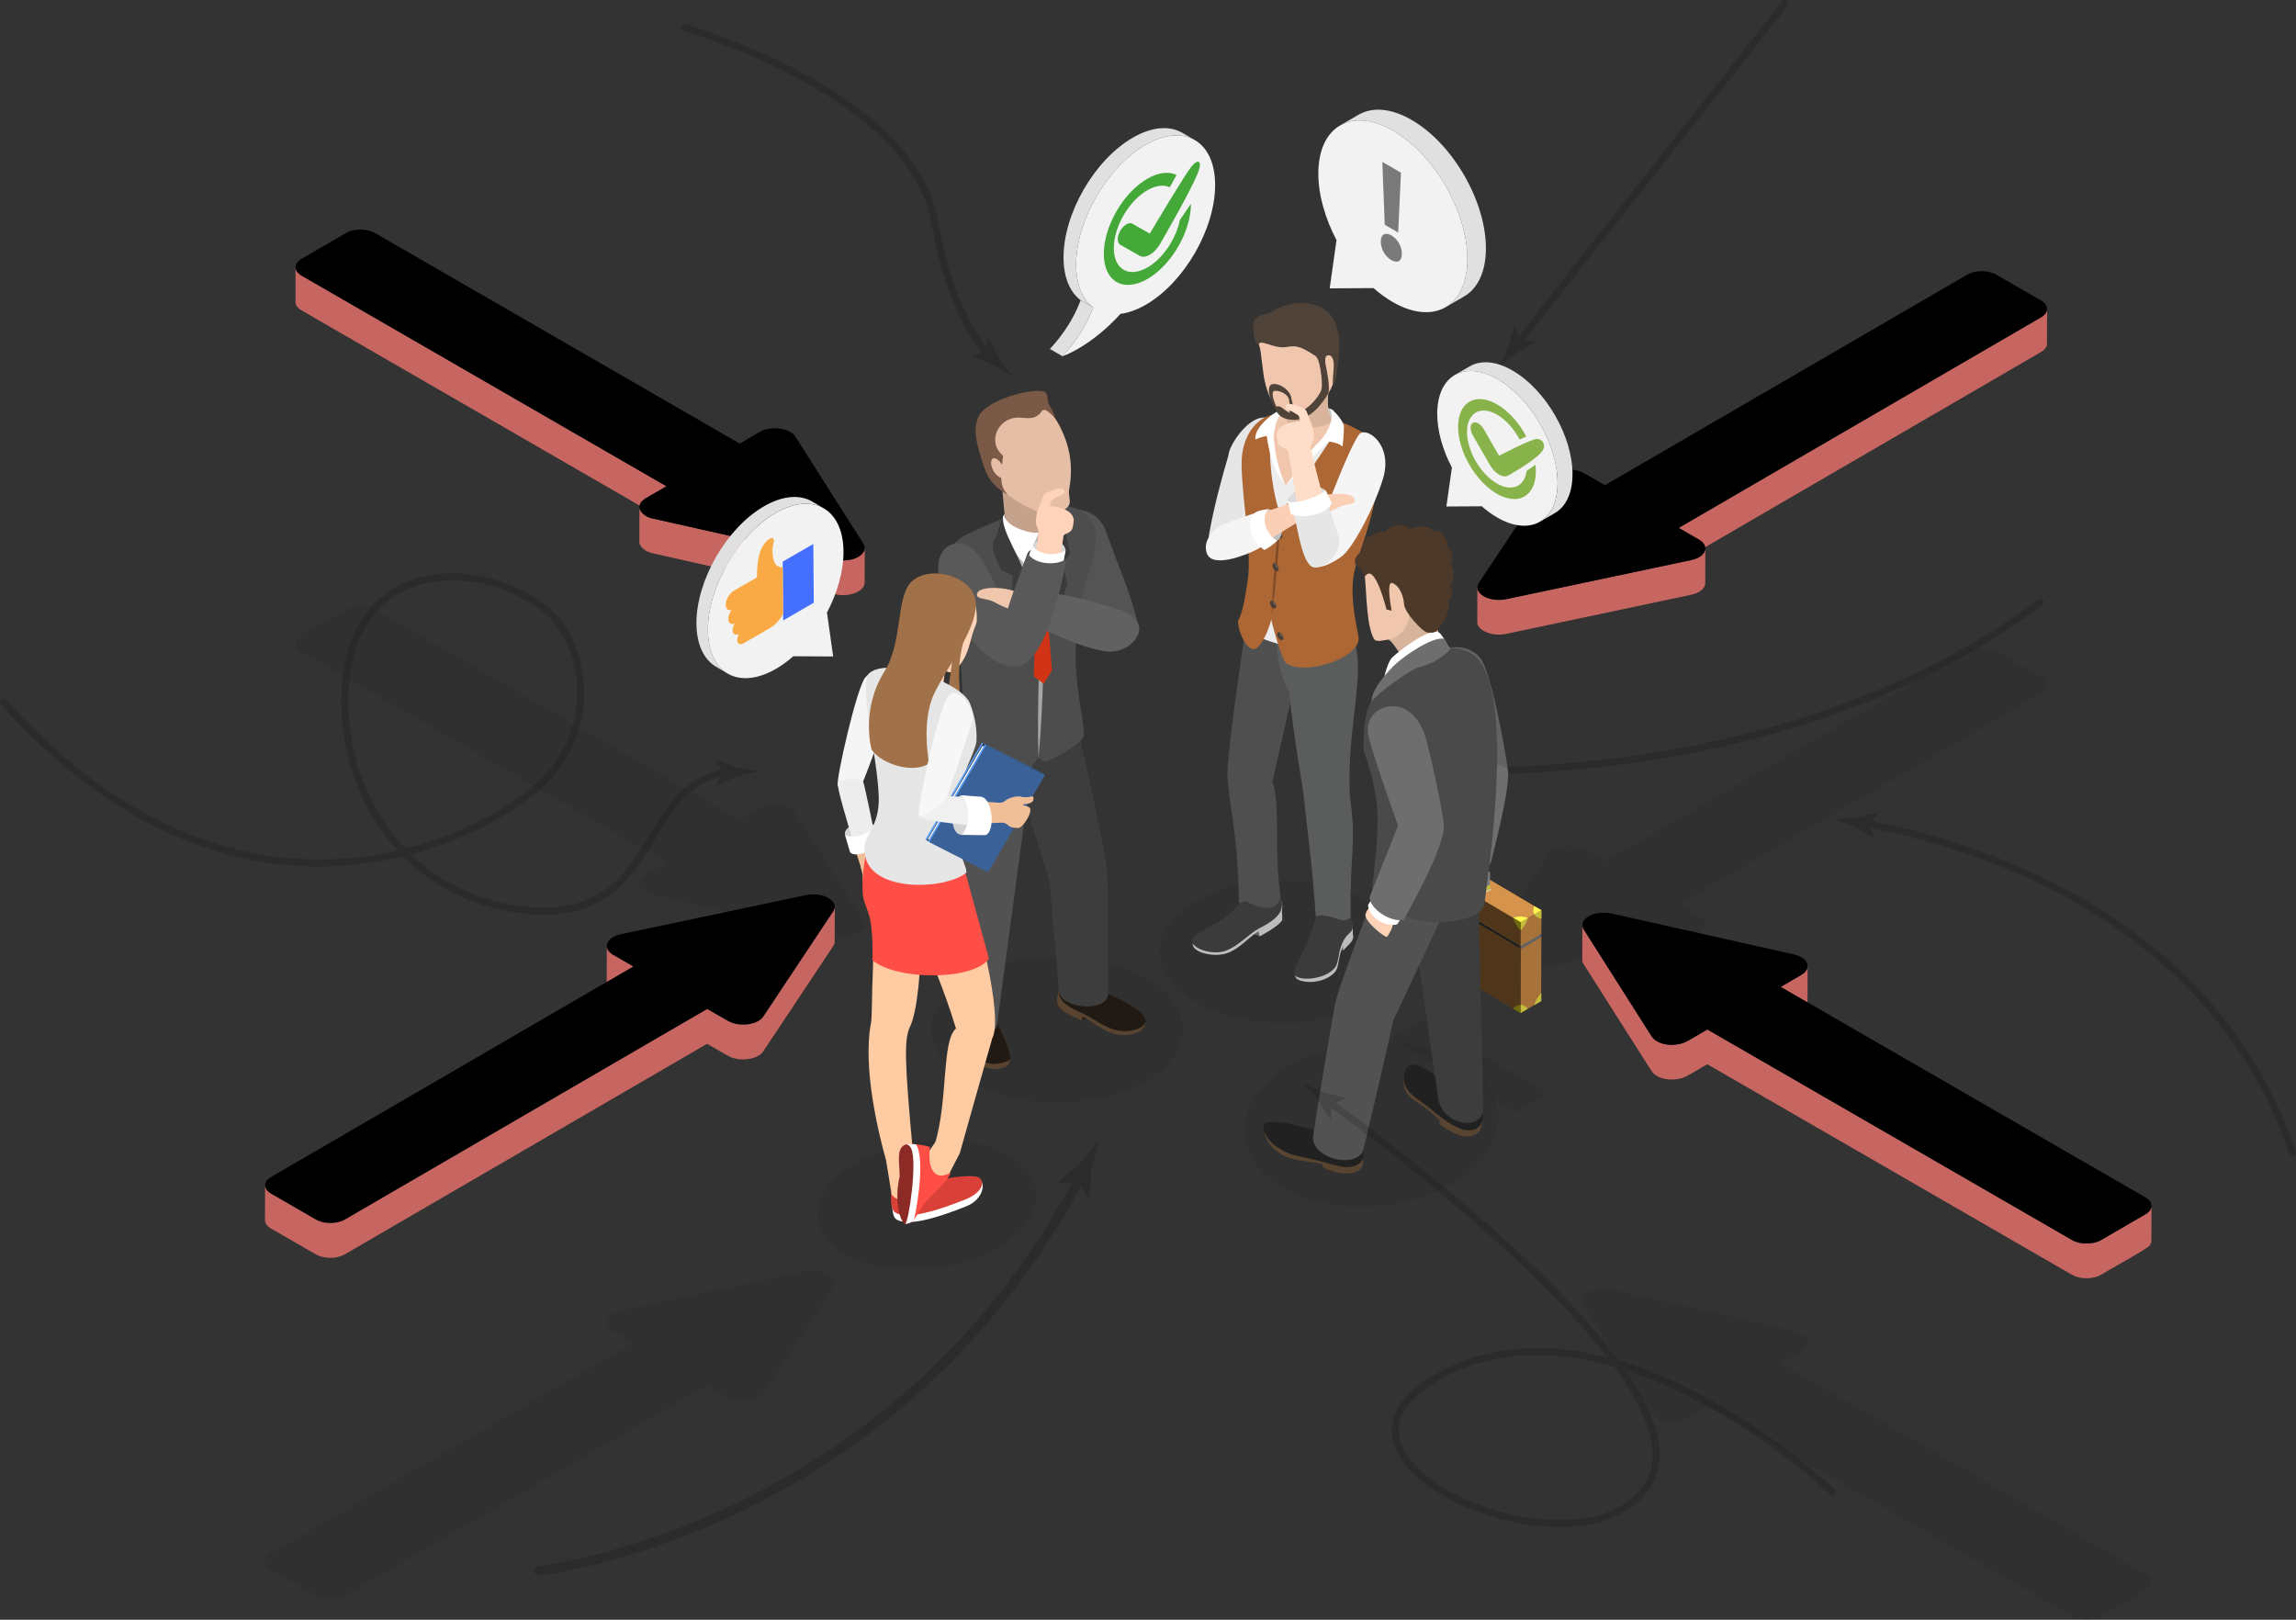 <svg id="SvgjsSvg1001" xmlns="http://www.w3.org/2000/svg" version="1.1" xmlns:xlink="http://www.w3.org/1999/xlink" xmlns:svgjs="http://svgjs.com/svgjs" viewBox="40.82 109.79 468.35 330.42"><rect x="40.82" y="109.79" width="468.35" height="330.42" fill="#333333" stroke="none"/><defs id="SvgjsDefs1002"></defs><g id="SvgjsG1008"><svg xmlns="http://www.w3.org/2000/svg" xmlns:xlink="http://www.w3.org/1999/xlink" enable-background="new 0 0 3000 2000" viewBox="0 0 3000 2000" width="550" height="550"><switch><g fill="#000000" class="color000 svgShape"><g opacity=".07" fill="#000000" class="color000 svgShape"><path d="M2493.603 851.84c8.929 5.155 8.976 13.526.105 18.681l-403.165 234.294 22.474 12.975c12.44 7.182 7.848 19.389-8.605 22.867l-205.648 43.488c-9.577 2.024-19 .342-25.176-3.223-6.299-3.637-9.219-9.234-5.473-14.855l77.902-117.225c6.222-9.349 26.995-11.883 39.284-4.788l23.079 13.325 403.165-234.294c8.871-5.155 23.322-5.155 32.251 0L2493.603 851.84zM1101.953 998.069c2.376 1.372 4.311 3.074 5.582 5.076l75.733 119.252c7.123 11.219-11.868 22.028-31.111 17.711l-202.619-45.514c-12.35-2.095-22.812-14.304-8.424-22.771 0 0 22.944-13.333 22.944-13.333L558.271 824.209c-8.944-5.164-8.991-13.517-.12-18.672l49.482-28.756c8.886-5.164 23.307-5.164 32.251 0l405.787 234.281 22.343-12.984C1077.781 992.403 1093.005 992.902 1101.953 998.069zM1144.342 1516.731c6.3 3.637 9.224 9.232 5.494 14.852l-77.932 117.225c-6.208 9.34-26.995 11.883-39.284 4.788l-23.079-13.325-403.15 234.285c-8.886 5.164-23.307 5.164-32.251 0l-49.806-28.755c-8.929-5.155-8.976-13.508-.09-18.672l403.15-234.285-22.489-12.984c-12.44-7.182-7.833-19.398 8.62-22.875l205.633-43.48C1128.736 1511.48 1138.162 1513.164 1144.342 1516.731zM2226.831 1582.58c8.963 5.175 9.827 13.989.083 19.652l-22.929 13.325 405.803 234.29c8.929 5.155 8.976 13.526.105 18.681l-49.482 28.756c-8.871 5.155-23.322 5.155-32.251 0l-405.803-234.29-22.328 12.975c-11.947 6.454-31.299 5.809-39.506-5.058 0-.001-75.733-119.252-75.733-119.252-7.138-11.228 11.853-22.036 31.096-17.703l202.634 45.505C2221.78 1580.196 2224.564 1581.271 2226.831 1582.58z" fill="#000000" class="color000 svgShape"></path></g><path fill="#c76661" d="M2500.275,443.26c-0.291,3.463-2.88,6.249-5.699,8.056							c-0.843,0.654-403.099,234.249-404.032,234.851l-0.109,38.644l403.165-234.294c2.058-1.238,4.012-2.787,5.268-4.848 							c0.86-1.31,1.31-2.867,1.355-4.428l0.11-38.644C2500.33,442.819,2500.294,443.04,2500.275,443.26z" class="colorc76661 svgShape"></path><path fill="#c76661" d="M2119.862,710.878c-1.908,6.683-9.157,9.721-15.45,11.131c0,0-205.648,43.488-205.648,43.488 							c-10.886,2.393-30.54-0.013-32.309-13.039l-0.11,38.644c0.028,7.923,11.163,12.64,18.449,13.524 							c0.001,0,0.001,0.001,0.002,0.001c4.208,0.603,8.496,0.462,12.689-0.256c0.779-0.108,205.859-43.535,206.819-43.718 							c4.14-0.891,8.061-2.374,11.316-5.023c2.435-1.951,4.357-4.8,4.378-7.993l0.11-38.645 							C2120.105,709.625,2120.01,710.254,2119.862,710.878z" class="colorc76661 svgShape"></path><path fill="#" d="M2493.603,433.192c8.929,5.155,8.976,13.526,0.105,18.681l-403.165,234.294l22.474,12.975 								c12.44,7.182,7.848,19.389-8.605,22.867l-205.648,43.488c-9.577,2.024-19,0.342-25.176-3.223 								c-6.299-3.637-9.219-9.234-5.473-14.855l77.902-117.225c6.222-9.349,26.995-11.883,39.284-4.788l23.079,13.325 								l403.165-234.294c8.871-5.155,23.322-5.155,32.251,0L2493.603,433.192z" class="color svgShape"></path><path fill="#c76661" d="M558.271,405.561c-4.503-2.6-6.75-6.007-6.741-9.409l-0.109,38.645 							c-0.01,3.401,2.238,6.809,6.741,9.409l405.787,234.281l0.109-38.645L558.271,405.561z" class="colorc76661 svgShape"></path><path fill="#c76661" d="M1184.617,710.272c-4.274,12.015-21.642,13.468-32.458,11.189 							c0,0-202.619-45.514-202.619-45.514c-6.593-1.159-15.703-6.455-15.391-13.063l-0.11,38.645 							c-0.34,5.813,7.324,11.133,13.39,12.554c1.859,0.629,202.587,45.477,204.622,46.022c6.648,1.485,13.769,1.271,20.252-0.781 							c5.101-1.754,10.792-4.808,12.204-10.408c0.133-0.528,0.175-1.078,0.182-1.623l0.109-38.644 							C1184.798,709.198,1184.731,709.739,1184.617,710.272z" class="colorc76661 svgShape"></path><path fill="#" d="M1101.953,579.421c2.376,1.372,4.311,3.074,5.582,5.076l75.733,119.252 								c7.123,11.219-11.868,22.028-31.111,17.711l-202.619-45.514c-12.35-2.095-22.812-14.304-8.424-22.771 								c0,0,22.944-13.333,22.944-13.333L558.271,405.561c-8.944-5.164-8.991-13.517-0.12-18.672l49.482-28.756 								c8.886-5.164,23.307-5.164,32.251,0l405.787,234.282l22.343-12.984C1077.781,573.755,1093.005,574.254,1101.953,579.421z" class="color svgShape"></path><path fill="#2e231a" d="M1451.808,1218.486c-22.521-9.806-44.57-30.813-50.356-17.282 							c-6.962,16.279-1.106,22.062,23.089,32.366c0.512,0.218,1.017,0.503,1.526,0.745 							C1433.844,1230.411,1444.834,1227.06,1451.808,1218.486z" class="color2e231a svgShape"></path><path fill="#545454" d="M1489.139,794.486c4.129,17.963-30.296,33.708-41.126,17.953 							c-19.677-28.623-31.344-67.005-46.942-102.735c-7.66-17.547-1.13-36.997,11.09-42.14c12.22-5.143,33.794,1.714,41.104,22.619 							C1465.397,724.882,1481.079,759.423,1489.139,794.486z" class="color545454 svgShape"></path><ellipse cx="1402.298" cy="1240.306" opacity=".07" rx="140.06" ry="81.126" transform="translate(-3.512 3.982)" fill="#000000" class="color000 svgShape"></ellipse><path fill="#594432" d="M1496.688,1238.485c1.887-11.715-28.989-26.92-53.183-37.223 							c-24.195-10.304-35.317-18.725-41.308-4.717c-6.962,16.279-1.105,22.062,23.089,32.366 							c10.907,4.645,21.152,14.98,34.816,19.536C1474.74,1253.329,1494.919,1249.471,1496.688,1238.485z" class="color594432 svgShape"></path><path fill="#594432" d="M1440.372,1204.885c-22.521-9.806-33.133-17.211-38.919-3.68 							c-6.962,16.279-1.106,22.062,23.089,32.366c0.512,0.218,1.017,0.503,1.526,0.745 							C1428.329,1223.475,1433.398,1213.458,1440.372,1204.885z" class="color594432 svgShape"></path><path fill="#211913" d="M1496.917,1236.673c4.265-11.073-28.989-26.92-53.183-37.223 							c-24.195-10.304-34.69-21.336-40.659-7.319c-5.97,14.017-1.347,23.377,22.848,33.681 							c10.907,4.645,23.432,15.009,37.276,18.988C1476.107,1248.511,1493.872,1244.58,1496.917,1236.673z" class="color211913 svgShape"></path><path fill="#3d3d3d" d="M1401.071,1201.945c1.131,18.807,53.479,24.516,54.676,2.677c0,0,0.379-108.858-1.457-137.995 							c-1.387-22.027-32.975-159.839-32.975-159.839l-82.732,6.8l51.747,165.708L1401.071,1201.945z" class="color3d3d3d svgShape"></path><path fill="#594432" d="M1326.024,1231.501c1.354,3.02,7.823,9.525,12.961,21.277 								c3.089,7.065,7.22,13.529,7.522,20.35c0.538,12.163-4.012,13.83-15.07,15.07c-19.179,2.15-38.424-18.132-44.038-42.343 								c-5.724-24.685,6.139-27.229,13.458-30.243C1313.216,1210.524,1315.654,1208.379,1326.024,1231.501z" class="color594432 svgShape"></path><path fill="#211913" d="M1326.87,1226.509c1.354,3.02,5.871,10.928,11.008,22.68c3.646,8.34,10.146,21.2,8.631,28.371 								c-3.66,3.66-18.287,7.316-27.651,3.289c-8.634-3.714-16.677-10.729-21.759-18.699c-6.563-10.294-16.333-43.631-4.138-49.1 								C1305.156,1207.58,1316.5,1203.388,1326.87,1226.509z" class="color211913 svgShape"></path><path fill="#525252" d="M1286.427,1225.099c-0.228,30.595,39.378,33.21,45.356,15.276l44.774-333.567l-83.026,7.628 							L1286.427,1225.099z" class="color525252 svgShape"></path><path fill="#4d4d4d" d="M1419.437,828.3c0.393,41.282,9.114,69.571,9.193,88.041 							c0.049,11.473-43.229,30.632-43.229,30.632l-7.429-5.016l-7.595,9.37c0,0-79.919,10.684-82.186-6.182 							c-2.859-16.421,9.764-27.983,3.382-109.355c-1.599-20.392-17.054-62.341-19.814-94.321 							c-1.837-21.28,8.489-39.603,27.849-48.625c18.841-8.78,42.103-18.882,58.772-23.644c15.786-4.51,33.401-6.28,48.335-6.834 							c18.659-0.692,36.391,15.414,35.4,34.059C1440.073,734.856,1418.769,758.201,1419.437,828.3z" class="color4d4d4d svgShape"></path><path fill="#3b3b3b" d="M1398.275,672.118c1.628-0.043,5.773,6.718,7.845,11.731 							c3.081,7.454,7.054,30.637,7.054,30.637l-7.647,12.183l4.551,22.763l-15.095,44.417c0.468-4.103,2.373-42.648,2.232-55.174 							c-0.066-5.86,1.743-19.123,2.908-30.006C1402.386,687.534,1400.894,675.995,1398.275,672.118z" class="color3b3b3b svgShape"></path><path fill="#a6a6a6" d="M1383.708,758.733c0.998,30.596,0.514,61.146-0.332,91.686 							c-0.994,30.535-2.359,61.059-5.219,91.538c-1.009-30.596-0.524-61.147,0.332-91.686 							C1379.493,819.736,1380.86,789.212,1383.708,758.733z" class="colora6a6a6 svgShape"></path><polygon fill="#d13415" points="1393.155 844.701 1384.056 859.699 1372.89 851.388 1376.538 733.903 1383.94 731.506" class="colord13415 svgShape"></polygon><path fill="#616161" d="M1371.418,794.045c-13.708-5.682-9.499-35.229,5.887-35.644 							c27.953-0.754,62.699,10.221,92.459,19.266c14.748,4.483,20.417,14.289,20.51,20.842 							c0.163,11.509-16.444,29.183-40.162,24.701C1420.289,817.574,1397.784,804.973,1371.418,794.045z" class="color616161 svgShape"></path><path fill="#c5a28c" d="M1391.801,617.837l-54.644,13.193c0,0,1.647,31.376,4.132,44.576 							c2.855,15.171,23.365,30.087,43.631,23.047c14.667-5.095,11.078-28.006,10.76-31.089L1391.801,617.837z" class="colorc5a28c svgShape"></path><polygon fill="#b5b5b5" points="1397.854 759.55 1357.411 759.55 1340.976 700.385 1383.42 690.525 1397.854 704.959" class="colorb5b5b5 svgShape"></polygon><path fill="#ffffff" d="M1340.394,670.469c-1.666,14.386,30.826,23.092,38.227,21.003l-15.564,35.632 								c0,0-26.696-30.693-27.281-42.832C1335.504,678.61,1340.394,670.469,1340.394,670.469z" class="colorfff svgShape"></path><path fill="#f7f7f7" d="M1390.73,671.164c0,0,0.117,3.173,0.122,5.205c0.021,8.927-12.231,15.049-12.231,15.049 								l21.08,21.639c0,0,2.538-19.024-0.059-29.083C1398.898,681.089,1390.73,671.164,1390.73,671.164z" class="colorf7f7f7 svgShape"></path><path fill="#3b3b3b" d="M1338.609,673.759c-3.224,1.293-5.251,20.825-9.601,25.831 								c-6.473,7.449,7.72,33.453,7.72,33.453l13.083,6.159l-2.205,22.893l18.936,45.279c0,0-1.406-53.871-3.548-66.857 								C1359.797,721.14,1337.015,690.685,1338.609,673.759z" class="color3b3b3b svgShape"></path><path fill="#e6bea5" d="M1318.725,614.273c6.256,17.848,17.969,30.974,33.985,41.238 							c14.081,9.024,31.271,17.56,42.912,14.491c26.034-6.863,14.359-15.066,16.7-27.08c2.961-15.195,3.042-34.64-3.523-53.372 							c-4.877-13.914-12.673-29.924-23.678-36.916c-15.525-9.863-40.236-8.573-53.487-1.422 							C1308.8,563.536,1306.969,580.732,1318.725,614.273z" class="colore6bea5 svgShape"></path><g fill="#000000" class="color000 svgShape"><path fill="#3d3d3d" d="M1360.138,739.307c16.108,0,30.539,5.206,42.293,13.866 									c2.949-12.122,5.249-23.471,6.898-32.405c-0.859-15.288-32.505-20.658-43.06-6.85c-2.704,7.198-6.119,16.355-9.497,25.571 									C1357.895,739.432,1359.011,739.307,1360.138,739.307z" class="color3d3d3d svgShape"></path><path fill="#d6d6d6" d="M1366.474,727.057c13.68,0,25.935,4.422,35.916,11.775 									c2.505-10.295,4.457-19.932,5.858-27.519c-0.73-12.983-27.604-17.543-36.568-5.817c-2.296,6.113-5.196,13.889-8.065,21.716 									C1364.569,727.163,1365.517,727.057,1366.474,727.057z" class="colord6d6d6 svgShape"></path><path fill="#ffd3b9" d="M1387.629,671.811l-11.251-1.671c0,0,6.215-19.003,8.351-21.139 										c2.606-2.606,11.484-5.383,16.039-6.439c2.948-0.683,5.73,0.042,6.364,2.62c0.634,2.578-1.386,3.727-4.267,4.653 										c-4.284,1.376-10.413,5.903-10.413,5.903L1387.629,671.811z" class="colorffd3b9 svgShape"></path><path fill="#ffd3b9" d="M1399.078,663.086c-15.495-3.075-21.592-0.749-23.37,10.305 										c-0.858,5.332-0.499,9.133,0.969,11.909c1.227,2.32,1.795,4.924,1.41,7.52l-2.799,19.563 										c3.199,7.277,25.009,8.646,27.813,1.67l2.789-18.125c-0.006-2.746,3.76-3.169,6.065-4.662 										c4.577-2.966,4.146-5.318,5.218-11.275C1418.439,672.964,1412.899,665.829,1399.078,663.086z" class="colorffd3b9 svgShape"></path><path fill="#ffffff" d="M1364.193,729.989c14.285,0,27.01,4.829,37.218,12.781 									c2.98-11.762,5.258-22.909,6.836-31.457c-11.317,7.702-32.979,3.956-36.568-5.817c-2.577,6.86-5.912,15.81-9.113,24.581 									C1363.111,730.061,1363.65,729.989,1364.193,729.989z" class="colorfff svgShape"></path><path fill="#595959" d="M1366.269,713.918c-7,18.634-18.804,50.458-22.293,62.335 									c-14.92-22.103-27.771-71.594-53.721-72.779c-21.814-0.997-35.321,25.573-10.192,72.84 									c18.637,35.055,49.955,68.629,76.035,63.486c28.958-5.71,46.486-82.505,53.231-119.032 									C1396.003,729.837,1370.494,725.426,1366.269,713.918z" class="color595959 svgShape"></path><g fill="#000000" class="color000 svgShape"><defs><path id="a" d="M1281.531,715.644c14.602-35.984,90.075-15.85,90.075-15.85s-22.567,59.226-27.63,76.458 											C1300.264,793.884,1271.246,740.989,1281.531,715.644z" fill="#000000" class="color000 svgShape"></path></defs><clipPath id="b"><use overflow="visible" xlink:href="#a"></use></clipPath><path fill="#f0c7ad" d="M1310.446,758.026c-3.395,6.313,4.255,6.49,11.24,8.116 										c9.263,2.156,14.197,8.161,27.283,10.89c5.322,1.11,12.048-0.964,15.802,0.851l1.934-14.313 										C1347.102,750.455,1314.386,750.699,1310.446,758.026z" clip-path="url(#b)" class="colorf0c7ad svgShape"></path></g></g><path fill="#7a5a47" d="M1384.713,534.775c4.289,1.722,2.598,7.109,4.47,12.319c2.034,5.658,6.288,10.693,7.198,16.479 							c-4.259-3.368-10.844-11.977-14.522-7.289c-2.779,3.542-2.604,4.195-8.618,6.973c-10.769,3.137-18.624-3.654-31.64,4.297 							c-11.514,7.033-17.808,25.836-2.898,38.418c-0.527,3.6-0.42,6.16-1.167,9.894c-3.265-5.203-7.655-8.196-10.262-6.79 							c-2.856,1.54-2.487,7.768,0.824,13.91c2.242,4.158,6.011,6.721,8.611,7.781c-0.026,12.513,6.246,16.46,6.725,18.353 							c-13.48-7.315-21.493-18.019-24.86-27.823c-8.198-23.872-15.039-45.474-6.284-60.555 							C1322.682,542.844,1372.771,529.979,1384.713,534.775z" class="color7a5a47 svgShape"></path><g opacity=".15" fill="#000000" class="color000 svgShape"><path d="M828.011,1116.491c-5.529,0-11.321-0.245-17.412-0.758c-54.749-4.606-102.523-26.633-139.453-64.051 								c-23.736,5.77-49.09,9.704-75.603,10.969c-60.341,2.893-120.083-8.32-177.567-33.29 								c-68.243-29.643-133.609-78.948-194.282-146.54c-1.461-1.629-1.326-4.133,0.303-5.596c1.626-1.461,4.135-1.33,5.596,0.302 								c157.424,175.377,318.144,194.625,435.432,167.702c-3.091-3.388-6.094-6.886-9.016-10.502 								c-40.847-50.545-60.213-119.893-51.804-185.507c8.294-64.72,43.716-91.913,71.969-103.329 								c47.392-19.148,111.671-7.554,156.314,28.203c23.985,19.21,39.372,54.701,40.159,92.622 								c0.89,42.958-16.646,82.323-49.379,110.842c-29.342,25.567-80.118,55.02-143.164,71.841 								c35.127,34.06,79.978,54.129,131.16,58.435c81.437,6.869,108.061-37.195,133.816-79.791 								c20.318-33.603,41.328-68.352,88.652-74.826c2.149-0.279,4.166,1.22,4.463,3.389c0.296,2.168-1.221,4.166-3.389,4.463 								c-43.575,5.961-62.698,37.59-82.945,71.075C926.76,1073.658,900.855,1116.488,828.011,1116.491z M726.198,744.615 								c-16.586,0-32.652,2.805-47.054,8.624c-26.291,10.624-59.27,36.074-67.078,96.991c-8.14,63.511,10.592,130.62,50.107,179.517 								c3.753,4.644,7.651,9.093,11.691,13.347c65.271-16.566,116.176-47.094,144.198-71.51 								c30.931-26.951,47.501-64.135,46.662-104.704c-0.739-35.636-14.989-68.818-37.19-86.601 								C798.672,757.163,761.274,744.615,726.198,744.615z" fill="#000000" class="color000 svgShape"></path><path d="M1027.189,958.213l-9.122-14.001l0.477-0.338l23.555,8.52c8.162,1.531,16.324,3.063,24.487,4.596 									c-8.052,2.035-16.103,4.069-24.155,6.106l-22.982,9.964l-0.495-0.229L1027.189,958.213z" fill="#000000" class="color000 svgShape"></path></g><g opacity=".15" fill="#000000" class="color000 svgShape"><path d="M1861.796,960.464c-11.194,0-21.088-0.165-29.54-0.405c-2.189-0.061-3.911-1.885-3.849-4.072 							c0.06-2.189,1.886-3.847,4.072-3.85c50.652,1.445,153.673,0.229,274.814-23.911c149.353-29.763,278.319-84.365,383.314-162.29 							c1.755-1.299,4.238-0.938,5.541,0.82c1.306,1.758,0.938,4.24-0.82,5.544c-105.94,78.629-235.975,133.704-386.486,163.698 							C2007.153,956.261,1918.114,960.464,1861.796,960.464z" fill="#000000" class="color000 svgShape"></path><path d="M1839.493,956.003l9.222-13.935l-0.475-0.341l-23.616,8.351c-8.173,1.473-16.346,2.946-24.519,4.421 								c8.037,2.092,16.073,4.185,24.11,6.279l22.91,10.129l0.497-0.225L1839.493,956.003z" fill="#000000" class="color000 svgShape"></path></g><g opacity=".15" fill="#000000" class="color000 svgShape"><path d="M1909.67,486.542c-0.859,0-1.723-0.278-2.448-0.849c-1.72-1.355-2.017-3.846-0.662-5.566l298.965-379.768 							c1.355-1.718,3.848-2.016,5.563-0.662c1.72,1.355,2.017,3.846,0.662,5.566l-298.965,379.768 							C1912.004,486.023,1910.842,486.542,1909.67,486.542z" fill="#000000" class="color000 svgShape"></path><path d="M1914.072,476.991l16.589,2.008l-0.048,0.583l-21.665,12.572c-6.419,5.27-12.837,10.539-19.258,15.807 								c3.615-7.476,7.23-14.953,10.844-22.43l7.135-24.011l0.493-0.232L1914.072,476.991z" fill="#000000" class="color000 svgShape"></path></g><g opacity=".15" fill="#000000" class="color000 svgShape"><path d="M1323.649,499.55c-1.102,0-2.199-0.458-2.983-1.353c-20.04-22.903-47.075-67.942-62.067-152.447 							c-24.763-139.57-272.754-211.675-275.256-212.386c-2.104-0.6-3.325-2.791-2.727-4.896c0.6-2.103,2.797-3.321,4.895-2.727 							c0.636,0.181,64.328,18.492,130.281,54.203c87.889,47.591,139.969,104.447,150.61,164.422 							c14.673,82.709,40.851,126.468,60.227,148.612c1.442,1.648,1.274,4.151-0.372,5.591 							C1325.505,499.227,1324.576,499.55,1323.649,499.55z" fill="#000000" class="color000 svgShape"></path><path d="M1318.92,490.191l3.083-16.423l0.579,0.086l11.136,22.437c4.841,6.748,9.682,13.496,14.521,20.245 								c-7.225-4.094-14.451-8.188-21.677-12.281l-23.496-8.682l-0.2-0.507L1318.92,490.191z" fill="#000000" class="color000 svgShape"></path></g><g fill="#000000" class="color000 svgShape"><path fill="#e0e0e0" d="M1404.832,495.251l-13.992-8.124c14.808-15.801,27.295-35.227,34.179-54.295l13.992,8.126 										C1432.124,460.024,1419.64,479.449,1404.832,495.251z" class="colore0e0e0 svgShape"></path><path fill="#e0e0e0" d="M1538.125,246.635c-14.065-8.172-33.544-7.02-55.04,5.392 										c-42.714,24.66-77.233,84.447-77.093,133.537c0.063,22.243,7.231,38.466,19.026,47.268l13.992,8.126 										c-11.798-8.805-18.964-25.028-19.026-47.271c-0.14-49.091,34.379-108.877,77.091-133.537 										c21.498-12.411,40.977-13.564,55.04-5.392L1538.125,246.635z" class="colore0e0e0 svgShape"></path><path fill="#f2f2f2" d="M1497.074,260.15c42.722-24.664,77.464-4.868,77.604,44.223 											c0.14,49.082-34.379,108.869-77.099,133.533c-9.98,5.761-19.529,9.092-28.298,10.195 											c-13.539,15.221-30.659,29.323-47.135,38.833c-5.92,3.419-11.756,6.246-17.315,8.316 											c14.808-15.801,27.292-35.226,34.179-54.292c-11.798-8.805-18.964-25.028-19.026-47.271 											C1419.844,344.597,1454.363,284.81,1497.074,260.15z" class="colorf2f2f2 svgShape"></path><g fill="#000000" class="color000 svgShape"><path fill="#45a939" d="M1553.392,279.48c3.795-2.191,5.477,0.769,3.542,7.587 								c-4.67,16.447-41.679,79.994-43.626,83.339c-3.012,5.216-7.024,9.448-11.295,11.914c-4.274,2.468-8.298,2.876-11.329,1.148 								l-21.55-12.28c-3.758-2.141-3.778-9.12-0.044-15.582c1.865-3.232,4.316-5.725,6.77-7.142 								c2.454-1.417,4.912-1.758,6.791-0.688l19.296,10.996c1.971-3.313,39.41-66.255,46.458-74.696 								C1550.303,281.799,1551.992,280.289,1553.392,279.48z" class="color45a939 svgShape"></path></g><g fill="#000000" class="color000 svgShape"><path fill="#45a939" d="M1499.141,297.778c12.527-7.232,23.971-8.335,32.609-4.312l-7.495,13.767 								c-6.648-3.078-15.448-2.219-25.078,3.341c-20.6,11.894-37.303,40.824-37.236,64.495 								c0.067,23.671,16.879,33.252,37.479,21.358c17.296-9.986,31.839-31.986,36.018-52.793l12.354-18.131 								c0.087,30.727-21.598,68.283-48.335,83.72c-26.741,15.439-48.564,3.002-48.651-27.725 								C1450.719,350.774,1472.4,313.216,1499.141,297.778z" class="color45a939 svgShape"></path></g></g><g fill="#000000" class="color000 svgShape"><path fill="#e6e6e6" d="M1568.009,692.983c4.825-27.192,11.728-54.249,21.585-88.01 												c0.35-10.175,22.698-45.358,42.849-41.193c17.188,3.552,15.495,26.548,10.406,43.346 												c-9.865,32.563-36.45,98.873-43.991,106.849C1595.733,717.28,1563.432,718.775,1568.009,692.983z" class="colore6e6e6 svgShape"></path><path d="M1745.97,1101.675c53.668,30.985,53.965,81.226,0.646,112.212 									c-53.333,30.994-140.069,30.986-193.737,0.001c-53.668-30.985-53.965-81.226-0.632-112.22 									C1605.566,1070.682,1692.302,1070.69,1745.97,1101.675z" opacity=".07" fill="#000000" class="color000 svgShape"></path><path d="M1636.353,1131.911c-6.152,4.073-30.345,3.676-30.345,3.676l-6.505-8.46L1636.353,1131.911z" fill="#000000" class="color000 svgShape"></path><polygon fill="#636363" points="1624.276 1140.767 1617.953 1137.767 1620.484 1134.153 1626.47 1135.929" class="color636363 svgShape"></polygon><path fill="#bdbdbd" d="M1624.218,1140.783c0,0,21.445-11.377,24.893-17.915 																c0.811-1.537-0.301-11.667-0.301-11.667l-26.645,20.479L1624.218,1140.783z" class="colorbdbdbd svgShape"></path><path fill="#bdbdbd" d="M1549.756,1149.978c-0.424-7.917,14.078-13.113,29.364-22.651 																c9.01-5.622,15.326-15.765,24.577-20.422c24.944-12.559,35.363-24.972,42.53-10.496 																c7.167,14.476,3.153,25.477-21.791,38.036c-11.245,5.661-20.68,18.667-34.845,24.42 																C1574.417,1165.027,1550.224,1158.716,1549.756,1149.978z" class="colorbdbdbd svgShape"></path><path fill="#3b3b3b" d="M1549.403,1148.071c-3.528-6.73,12.636-13.82,29.722-24.017 																c8.596-5.13,22.028-16.739,25.617-24.528c11.686-25.365,33.965-19.5,41.131-5.024 																c7.167,14.476,2.852,24.72-22.092,37.278c-11.245,5.661-22.894,19.781-37.283,24.934 																C1573.08,1161.518,1553.575,1156.029,1549.403,1148.071z" class="color3b3b3b svgShape"></path><path fill="#4f4f4f" d="M1601.121,1102.149c0.064,5.349,3.735-3.271,10.062,0.459 															c15.345,9.047,35.048,9.817,36.106-6.2c-7.434-58.799,0.381-99.307-8.904-127.933l38.841-170.221l-67.807-6.33 															c0,0-21.752,144.205-21.081,168.167C1589.248,992.63,1600.178,1023.598,1601.121,1102.149z" class="color4f4f4f svgShape"></path><path fill="#636363" d="M1687.228,1146.632c0.845-1.668,0.467-23.312,0.467-23.312 																s37.401-17.948,40.548,16.999c0.571,6.345-6.408,10.167-10.982,16.133 																C1714.185,1155.776,1687.228,1146.632,1687.228,1146.632z" class="color636363 svgShape"></path><path fill="#bdbdbd" d="M1715.478,1123.001c5.014,2.919,11.811,6.723,12.766,17.319 																c0.571,6.345-6.408,10.167-10.982,16.133c-0.02-0.014-0.054-0.032-0.077-0.047L1715.478,1123.001z" class="colorbdbdbd svgShape"></path><path fill="#bdbdbd" d="M1664.419,1186.448c3.013,6.48,30.038,8.517,43.044-5.437 																	c4.942-5.302,4.003-13.88,7.124-23.381c5.958-18.138,14.161-14.694,13.307-24.178 																	c-3.147-34.948-38.672-17.572-38.672-17.572s-5.082,20.032-13.336,39.44 																	C1669.097,1171.282,1660.406,1177.82,1664.419,1186.448z" class="colorbdbdbd svgShape"></path><path fill="#3b3b3b" d="M1665.453,1185.636c8.297,4.438,30.874,2.492,41.775-9.203 																	c4.942-5.302,4.003-13.88,7.124-23.381c5.958-18.138,14.161-14.694,13.307-24.179 																	c-3.147-34.947-38.672-17.572-38.672-17.572s-5.082,20.032-13.336,39.44 																	C1668.863,1166.703,1657.638,1181.456,1665.453,1185.636z" class="color3b3b3b svgShape"></path><path fill="#5b5c5c" d="M1686.715,1118.543c-4.678-64.032-7.734-80.068-13.769-135.673 																	c-1.788-16.475-9.492-53.609-16.182-115.648c-11.291-13.978-16.276-61.283-13.484-69.26 																	c5.522-15.778,79.56-1.358,85.578,13.355c14.378,35.147-9.049,102.221-3.991,175.725 																	c7.36,51.354-0.608,61.03,0.576,132.46C1715.522,1129.521,1703.316,1113.167,1686.715,1118.543z" class="color5b5c5c svgShape"></path><path fill="#cccccc" d="M1706.56,570.209h-61.781v-10.91c20.958-10.512,41.252-13.805,61.505-3.986 														C1708.323,560.542,1709.078,568.537,1706.56,570.209z" class="colorccc svgShape"></path><path fill="#f0c7ad" d="M1723.288,765.187l6.127-171.277c-7.246-5.901-5.575-21.217-14.112-24.697 														c-21.244-8.658-49.437-11.146-71.562-10.138c-7.214,0.329-14.57,15.788-21.683,20.723l-3.792,185.389H1723.288z" class="colorf0c7ad svgShape"></path><path fill="#ededed" d="M1603.662,786.316c3.775-13.059,11.443-25.645,11.877-41.279 														c0.667-23.997-0.775-51.024-1.822-73.774c-1.278-27.794-8.939-52.682-6.675-67.616 														c1.395-9.206,7.947-37.463,35.776-42.215c-1.38,1.77-2.496,3.967-3.344,6.586 														c-6.563,20.276,5.452,61.951,11.969,69.126l1.913,2.105l1.576-2.367c3.42-5.138,19.041-21.128,32.823-35.235 														c18.471-18.908,25.752-26.597,28.305-30.213c9.254,3.397,25.65,11.509,30.805,15.328 														c16.469,12.199-23.184,91.066-25.055,112.749c-1.903,22.049,0.975,85.455-2.233,105.757 														C1714.242,839.037,1596.244,811.975,1603.662,786.316z" class="colorededed svgShape"></path><path fill="#ad6734" d="M1742.449,582.409c-5.952-4.409-18.65-10.766-27.383-13.677 														c-0.526,4.075-60.231,90.44-67.364,101.156l-10.88,117.325c0,0,11.25,46.055,17.283,49.877 														c22.18,14.047,84.389-6.908,80.017-29.917c-4.092-21.536-10.359-51.315-3.5-76.828 														c5.444-20.249,20.878-57.305,23.707-90.088C1756.21,618.442,1760.043,595.442,1742.449,582.409z" class="colorad6734 svgShape"></path><path fill="#ad6734" d="M1636.636,581.774c1.745-13.051,7.917-21.814,14.705-23.242 														c-31.885-0.093-43.624,25.857-46.491,44.781c-4.22,27.855,11.596,106.354,6.136,140.812 														c-2.242,14.149-5.015,35.928-10.93,45.54c0.822,16.398,12.751,38.253,21.979,29.338 														c10.405-10.052,15.526-32.53,15.526-32.53l10.141-116.585C1642.157,663.784,1632.498,612.71,1636.636,581.774z" class="colorad6734 svgShape"></path><path fill="#e3e3e3" d="M1641.253,562.365c0,0,4.879-5.104,8.632-6.746c6.849-2.997,21.026-4.816,21.026-4.816 														l0.24,10.904L1641.253,562.365z" class="colore3e3e3 svgShape"></path><path fill="#d9b49c" d="M1665.388,496.417l-14.966,51.084c0,0-3.227,21.205,12.413,26.263 														c16.24,5.252,42.176-2.695,43.324-7.255c-12.645-8.099-1.306-60.393-1.306-60.393L1665.388,496.417z" class="colord9b49c svgShape"></path><path fill="#ffffff" d="M1639.814,585.797c-2.196-5.515-18.897,1.32-20.419,2.012 														c-1.324-13.242,18.599-28.056,23.33-30.416c5.115-2.552,11.162-1.618,11.162-1.618 														C1645.061,559.441,1641.144,568.627,1639.814,585.797z" class="colorfff svgShape"></path><g fill="#000000" class="color000 svgShape"><path fill="#f0c7ad" d="M1710.146,490.112c0.815,18.29-2.552,40.764-13.055,50.064 															c-10.998,9.739-18.761,22.474-33.222,24.554c-16.365,2.354-32.826-22.531-35.932-53.753 															c-0.578-5.817-2.234-16.832-2.958-22.807c-0.579-4.776-4.86-8.91-0.911-21.557 															c5.19-16.621,23.016-26.889,44.164-27.832C1704.627,437.158,1708.516,453.532,1710.146,490.112z" class="colorf0c7ad svgShape"></path><path fill="#4f4238" d="M1641.117,552.532c2.949,9.002,9.013,12.227,17.565,13.291 															c20.465,2.546,34.666-17.244,41.366-28.336c3.799-6.29-2.572-33.112-2.572-33.112l-6.118,2.421 															c0,0,3.892,20.465,1.064,27.067c-3.88,9.058-21.751,30.16-36.463,23.439c-3.051-1.394-6.451-4.891-8.898-5.915 															C1643.824,550.034,1642.095,551.893,1641.117,552.532z" class="color4f4238 svgShape"></path><path fill="#4f4238" d="M1668.114,436.125c-20.195,0.694-43.131,12.354-45.693,33.891 															c-0.441,3.712-4.973,11.35,0.61,12.011c2.078-6.3,17.231,5.179,30.464,2.988c12.73-2.108,16.268-0.514,32.471,9.63 															c3.329,2.084,5.155,10.744,5.462,12.966c1.52,0.378,3.461,0.832,5.852,1.693c0.833-5.956-2.107-14.664,3.132-15.156 															c5.428-0.509,6.653,7.217,6.154,14.03c-0.338,4.613-1.27,15.732-0.94,17.614c4.21,1.423,5.247-19.617,6.457-29.694 															C1716.298,460.968,1704.415,434.879,1668.114,436.125z" class="color4f4238 svgShape"></path><path fill="#4f4238" d="M1651.952 476.575l-31.431 3.752c-3.178-4.464-4.273-16.498-3.089-22.707 1.842-9.659 13.836-7.511 22.496-12.948L1651.952 476.575zM1658.255 537.954c-3.508-7.057-12.411-12.687-19.754-11.743-.282.036 1.502 7.449 2.213 7.44 5.237-.068 12.499 2.128 15.973 8.499C1658.979 543.747 1660.297 542.338 1658.255 537.954z" class="color4f4238 svgShape"></path><path fill="#4f4238" d="M1643.093 551.891c-1.796-3.643-7.523-16.771-2.383-18.204.489-.137-1.908-7.496-2.108-7.461-8.685 1.525-1.556 22.15 2.895 27.262L1643.093 551.891zM1663.431 559.585l-4.95 1.76c-2.71-9.179 1.123-15.489-3.772-22.964l2.144-1.418C1661.661 544.402 1660.188 550.289 1663.431 559.585z" class="color4f4238 svgShape"></path></g><path fill="#ffffff" d="M1716.433,595.916c-3.234-4.528-20.117-7.684-25.941-5.594 														c12.993-13.465,16.755-30.519,11.76-36.829c5.597,1.784,15.394,15.125,15.608,19.19 														C1718.267,580.427,1716.433,595.916,1716.433,595.916z" class="colorfff svgShape"></path><path fill="#ffffff" d="M1702.465,588.82c-17.772,15.462-34.697,35.732-49.368,50.424 														c11.81-14.522,22.436-34.596,37.658-49.034C1692.894,589.22,1699.323,588.173,1702.465,588.82z" class="colorfff svgShape"></path><path fill="#ffffff" d="M1631.796,582.141c3.281,24.331,9.062,41.496,21.802,58.003 														c-7.823-16.344-11.889-33.161-13.849-54.951C1638.409,583.255,1634.831,583.181,1631.796,582.141z" class="colorfff svgShape"></path><path fill="#804b26" d="M1647.254,671.624c-0.226,9.444-0.766,18.861-1.354,28.273 														c-0.582,9.413-1.422,18.804-2.119,28.206c-0.93,9.383-1.737,18.776-2.784,28.148 														c-1.049,9.372-2.144,18.741-3.558,28.081c0.221-9.444,0.762-18.861,1.349-28.273 														c0.589-9.412,1.419-18.804,2.124-28.206c0.938-9.382,1.734-18.776,2.788-28.148 														C1644.748,690.333,1645.843,680.965,1647.254,671.624z" class="color804b26 svgShape"></path><g fill="#000000" class="color000 svgShape"><path fill="#4a3d35" d="M1645.959,689.718c1.901,1.098,3.439,3.761,3.432,5.959 																c-0.006,2.185-1.554,3.067-3.455,1.969c-1.901-1.098-3.439-3.761-3.432-5.945 																C1642.51,689.503,1644.058,688.621,1645.959,689.718z" class="color4a3d35 svgShape"></path><path fill="#a8a8a8" d="M1644.553,690.09c1.096,0.355,1.888,1.25,2.614,2.105 																c0.562,0.976,1.125,2.002,1.173,3.146c-0.522-0.992-0.941-1.983-1.644-2.815 																C1646.15,691.582,1645.368,690.855,1644.553,690.09z" class="colora8a8a8 svgShape"></path></g><g fill="#000000" class="color000 svgShape"><path fill="#4a3d35" d="M1641.958,726.09c1.901,1.098,3.439,3.761,3.432,5.959 																c-0.006,2.185-1.554,3.066-3.455,1.969s-3.439-3.761-3.433-5.945C1638.51,725.874,1640.057,724.992,1641.958,726.09z 																" class="color4a3d35 svgShape"></path><path fill="#a8a8a8" d="M1640.552,726.462c1.096,0.355,1.888,1.25,2.614,2.105 																c0.563,0.976,1.125,2.002,1.173,3.146c-0.522-0.992-0.94-1.984-1.644-2.815 																C1642.149,727.954,1641.367,727.227,1640.552,726.462z" class="colora8a8a8 svgShape"></path></g><g fill="#000000" class="color000 svgShape"><path fill="#4a3d35" d="M1639.158,767.533c1.901,1.098,3.439,3.761,3.432,5.959 																c-0.006,2.185-1.554,3.067-3.455,1.969c-1.901-1.098-3.439-3.761-3.432-5.945 																C1635.709,767.317,1637.257,766.435,1639.158,767.533z" class="color4a3d35 svgShape"></path><path fill="#a8a8a8" d="M1637.751,767.905c1.096,0.355,1.888,1.25,2.614,2.105 																c0.562,0.976,1.125,2.002,1.172,3.146c-0.522-0.992-0.94-1.983-1.644-2.815 																C1639.349,769.397,1638.567,768.67,1637.751,767.905z" class="colora8a8a8 svgShape"></path></g><g fill="#000000" class="color000 svgShape"><path fill="#4a3d35" d="M1647.159,802.74c1.901,1.098,3.439,3.761,3.433,5.959 																c-0.006,2.185-1.554,3.067-3.455,1.969c-1.901-1.098-3.439-3.761-3.432-5.945 																C1643.71,802.524,1645.258,801.642,1647.159,802.74z" class="color4a3d35 svgShape"></path><path fill="#a8a8a8" d="M1645.753,803.111c1.096,0.355,1.888,1.25,2.614,2.105 																c0.562,0.976,1.125,2.002,1.173,3.146c-0.522-0.992-0.94-1.983-1.644-2.815 																C1647.35,804.604,1646.568,803.877,1645.753,803.111z" class="colora8a8a8 svgShape"></path></g><g fill="#000000" class="color000 svgShape"><path fill="#f5f5f5" d="M1735.865,581.264c8.392-7.118,37.032,12.903,25.532,50.387 											c-10.102,32.927-32.819,75.757-45.274,85.839c-6.061,4.907-30.657,20.441-37.777,7.096 											C1676.202,720.566,1725.019,590.464,1735.865,581.264z" class="colorf5f5f5 svgShape"></path></g><g fill="#000000" class="color000 svgShape"><path fill="#bfbfbf" d="M1624.93,668.474c3.453-1.097,6.862-2.105,10.108-2.968 										c10.732,3.009,20.56,26.608,8.56,35.21c-1.427,1.023-7.76,3.545-12.814,5.631L1624.93,668.474z" class="colorbfbfbf svgShape"></path><polygon fill="#facfb5" points="1680.333 671.294 1621.983 707.373 1608.251 675.734 1671.887 654.45" class="colorfacfb5 svgShape"></polygon><path fill="#f5f5f5" d="M1632.161,665.935c-20.723,5.503-51.672,17.29-54.733,19.804 										c-8.924,7.329-16.047,17.752-11.929,28.914c6.558,17.775,47.445-0.549,50.561-1.957 										c10.62-4.796,14.622-8.386,18.328-11.476C1616.499,689.458,1618.734,669.779,1632.161,665.935z" class="colorf5f5f5 svgShape"></path><path fill="#ffffff" d="M1618.864,669.435c-11.823,13.42-1.942,33.073,10.385,41.326 										c3.656-1.039,11.546-7.341,14.322-10.155c-18.11-11.635-15.751-33.708-8.283-35.074 										C1632.363,665.108,1622.585,666.752,1618.864,669.435z" class="colorfff svgShape"></path></g><path fill="#facfb5" d="M1729.237,653.148c3.333,6.198-4.177,6.371-11.034,7.967 									c-9.093,2.116-13.936,8.011-26.782,10.69c-5.224,1.089-11.826-0.947-15.512,0.835l-1.898-14.05 									C1693.254,645.716,1725.369,645.956,1729.237,653.148z" class="colorfacfb5 svgShape"></path><g fill="#000000" class="color000 svgShape"><path fill="#dbdbdb" d="M1704.453,658.193c-2.62-4.12-5.391-11.593-7.196-13.762 														c-9.4-9.186-38.626,0.904-42.335,11.569c1.354,3.758,3.012,11.41,4.196,14.854 														C1666.081,675.581,1698.643,673.973,1704.453,658.193z" class="colordbdbdb svgShape"></path><polygon fill="#ffdec9" points="1681.775 602.04 1700.893 676.139 1669.346 681.658 1656.616 604.222" class="colorffdec9 svgShape"></polygon><path fill="#e6e6e6" d="M1658.751,658.491c7.279,20.169,10.422,60.951,22.731,70.435 														c8.25,6.357,34.772-9.968,30.787-31.897c-0.591-3.252-13.058-43.142-17.421-48.382 														C1688.268,663.88,1663.216,668.808,1658.751,658.491z" class="colore6e6e6 svgShape"></path><path fill="#ffffff" d="M1704.453,658.193c-2.62-4.12-5.391-11.593-7.196-13.762 														c-7.669,8.41-37.068,16.745-42.335,11.569c1.354,3.758,3.012,11.41,4.196,14.854 														C1666.081,675.581,1698.643,673.973,1704.453,658.193z" class="colorfff svgShape"></path><g fill="#000000" class="color000 svgShape"><path fill="#ffdec9" d="M1672.366,577.145l11.044-1.641c0,0-6.101-18.654-8.197-20.751 											c-2.558-2.558-11.273-5.284-15.744-6.32c-2.894-0.671-5.625,0.041-6.247,2.572c-0.622,2.531,1.361,3.659,4.189,4.567 											c4.206,1.351,10.222,5.794,10.222,5.794L1672.366,577.145z" class="colorffdec9 svgShape"></path><path fill="#ffdec9" d="M1661.127,568.58c15.21-3.019,21.195-0.735,22.94,10.116 											c0.842,5.234,0.489,8.965-0.952,11.69c-1.204,2.277-2.426,5.008-2.048,7.556l1.477,8.205 											c-3.141,7.143-22.149,9.03-24.902,2.182l-2.025-7.505c0.006-2.696-4.87-3.116-7.131-4.582 											c-4.493-2.912-4.07-5.221-5.123-11.068C1642.123,578.276,1647.561,571.273,1661.127,568.58z" class="colorffdec9 svgShape"></path></g></g><g fill="#000000" class="color000 svgShape"><path fill="#e0e0e0" d="M1875.949,375.461c-0.074,26.147-9.304,44.546-24.193,53.198l-20.599,11.971 								c14.888-8.652,24.119-27.051,24.193-53.198c0.149-52.63-36.855-116.734-82.666-143.183 								c-23.046-13.306-43.926-14.54-59.003-5.778l20.599-11.971c15.078-8.762,35.957-7.528,59.003,5.778 								C1839.095,258.727,1876.099,322.831,1875.949,375.461L1875.949,375.461z" class="colore0e0e0 svgShape"></path><path fill="#f2f2f2" d="M1772.684,244.249c-45.802-26.444-83.048-5.208-83.197,47.422 									c-0.068,23.962,7.577,50.282,20.228,74.36l-7.591,53.671l48.775-0.297c6.777,5.975,13.902,11.205,21.245,15.444 									c45.811,26.449,83.057,5.213,83.206-47.417S1818.496,270.698,1772.684,244.249z" class="colorf2f2f2 svgShape"></path><polygon fill="#7a7a7a" points="1778.333 357.585 1763.387 348.956 1760.692 278.999 1781.415 290.963" class="color7a7a7a svgShape"></polygon><path fill="#7a7a7a" d="M1770.848,360.83c6.945,4.009,11.522,12.237,11.629,20.441 										c-0.022,7.853-4.632,11.074-11.706,6.99l-0.278-0.16c-6.815-3.935-11.521-12.535-11.499-20.387 										C1759.016,359.584,1763.885,356.81,1770.848,360.83z" class="color7a7a7a svgShape"></path></g></g><g fill="#000000" class="color000 svgShape"><polygon points="1770.628 1254.326 1806.262 1233.619 1944.272 1315.401 1908.642 1336.111" opacity=".07" fill="#000000" class="color000 svgShape"></polygon><ellipse cx="1748.335" cy="1349.869" opacity=".07" rx="141.416" ry="91.191" transform="rotate(-4.704 1747.994 1349.63)" fill="#000000" class="color000 svgShape"></ellipse><polygon fill="#b97f41" points="1789.175 1076.741 1812.18 1063.373 1812.169 1067.132 1789.165 1080.501" class="colorb97f41 svgShape"></polygon><polygon fill="#d08f49" points="1789.165 1080.501 1812.169 1067.132 1937.619 1141.471 1914.614 1154.839" class="colord08f49 svgShape"></polygon><polygon fill="#a8733b" points="1914.614 1154.839 1937.619 1141.471 1937.417 1212.711 1914.412 1226.08" class="colora8733b svgShape"></polygon><polygon fill="#636363" points="1914.625 1151.08 1937.63 1137.711 1937.619 1141.471 1914.614 1154.839" class="color636363 svgShape"></polygon><polygon fill="#976835" points="1789.175 1076.741 1812.18 1063.373 1937.63 1137.711 1914.625 1151.08" class="color976835 svgShape"></polygon><polygon fill="#1f1f1f" points="1914.625 1151.08 1914.614 1154.839 1789.165 1080.501 1789.175 1076.741" class="color1f1f1f svgShape"></polygon><polygon fill="#a8733b" points="1914.699 1125.026 1937.703 1111.657 1937.63 1137.711 1914.625 1151.08" class="colora8733b svgShape"></polygon><polygon fill="#4f361a" points="1914.699 1125.026 1914.625 1151.08 1789.175 1076.741 1789.165 1080.501 1914.614 1154.839 1914.412 1226.08 1788.963 1151.741 1789.165 1080.501 1789.175 1076.741 1789.249 1050.688" class="color4f361a svgShape"></polygon><polygon fill="#d6934b" points="1789.249 1050.688 1812.254 1037.319 1937.703 1111.657 1914.699 1125.026" class="colord6934b svgShape"></polygon><polygon fill="#d9d9d9" points="1850.519 1070.459 1882.049 1088.675 1874.386 1092.79 1842.866 1074.568" class="colord9d9d9 svgShape"></polygon><polygon fill="#c5c5c5" points="1845.165 1069.236 1850.916 1065.894 1850.901 1071.21 1845.15 1074.552" class="colorc5c5c5 svgShape"></polygon><polygon fill="#dcdcdc" points="1845.15 1074.552 1850.901 1071.21 1855.965 1074.133 1850.214 1077.476" class="colordcdcdc svgShape"></polygon><polygon fill="#9f9f9f" points="1845.165 1069.236 1850.916 1065.894 1855.98 1068.817 1850.229 1072.16" class="color9f9f9f svgShape"></polygon><polygon fill="#c4bd3c" points="1850.229 1072.16 1855.98 1068.817 1855.965 1074.133 1850.214 1077.476" class="colorc4bd3c svgShape"></polygon><polygon fill="#6e6a0d" points="1850.229 1072.16 1850.214 1077.476 1845.15 1074.552 1845.165 1069.236" class="color6e6a0d svgShape"></polygon><polygon fill="#7d7d7d" points="1850.252 1064.018 1856.003 1060.676 1855.98 1068.817 1850.229 1072.16" class="color7d7d7d svgShape"></polygon><polygon fill="#c5c5c5" points="1869.703 1083.403 1875.455 1080.061 1875.44 1085.377 1869.688 1088.719" class="colorc5c5c5 svgShape"></polygon><polygon fill="#dcdcdc" points="1869.688 1088.719 1875.44 1085.377 1880.493 1088.295 1874.742 1091.637" class="colordcdcdc svgShape"></polygon><polygon fill="#9f9f9f" points="1869.703 1083.403 1875.455 1080.061 1880.508 1082.979 1874.757 1086.321" class="color9f9f9f svgShape"></polygon><polygon fill="#6e6a0d" points="1874.757 1086.321 1874.742 1091.637 1869.688 1088.719 1869.703 1083.403" class="color6e6a0d svgShape"></polygon><polygon fill="#c4bd3c" points="1874.757 1086.321 1880.508 1082.979 1880.493 1088.295 1874.742 1091.637" class="colorc4bd3c svgShape"></polygon><polygon fill="#7d7d7d" points="1874.795 1072.947 1880.546 1069.605 1880.508 1082.979 1874.757 1086.321" class="color7d7d7d svgShape"></polygon><polygon fill="#ababab" points="1845.203 1055.862 1850.954 1052.52 1880.546 1069.605 1874.795 1072.947" class="colorababab svgShape"></polygon><polygon fill="#2e2e2e" points="1874.795 1072.947 1874.757 1086.321 1869.703 1083.403 1869.688 1088.719 1874.742 1091.637 1869.688 1088.719 1869.727 1075.261 1850.252 1064.018 1850.229 1072.16 1845.165 1069.236 1845.15 1074.552 1850.214 1077.476 1845.15 1074.552 1845.203 1055.862" class="color2e2e2e svgShape"></polygon><g fill="#000000" class="color000 svgShape"><path fill="#c4bd3c" d="M1851.766,1111.566c-0.001,0.31-0.018,6.202-0.023,8.273 														c-0.005,1.636-0.582,2.787-1.514,3.328l1.15-0.669c0.932-0.541,1.509-1.692,1.514-3.328 														c0.006-2.071,0.023-7.963,0.024-8.273L1851.766,1111.566z" class="colorc4bd3c svgShape"></path><path fill="#c4bd3c" d="M1851.766,1111.566l1.15-0.668c-0.001,0.31-0.018,6.202-0.023,8.273 															c0,0.005,0,0.01,0,0.015l-1.15,0.668c0-0.005,0-0.01,0-0.015C1851.748,1117.768,1851.765,1111.876,1851.766,1111.566 															L1851.766,1111.566z" class="colorc4bd3c svgShape"></path><polygon fill="#fff750" points="1834.823 1101.784 1835.974 1101.116 1852.916 1110.898 1851.766 1111.566" class="colorfff750 svgShape"></polygon><g fill="#000000" class="color000 svgShape"><path fill="#6e6a0d" d="M1851.766,1111.566c-0.001,0.31-0.018,6.202-0.023,8.273 														c-0.009,3.293-2.34,4.621-5.206,2.967c-1.646-0.95-4.928-2.845-6.575-3.796c-2.865-1.654-5.171-5.66-5.162-8.953 														c0.006-2.071,0.023-7.963,0.023-8.273L1851.766,1111.566z" class="color6e6a0d svgShape"></path></g></g><g fill="#000000" class="color000 svgShape"><path fill="#2e2e2e" d="M1842.781,1112.646c0.802,0.463,1.446,1.578,1.444,2.5 												c-0.003,0.91-0.651,1.279-1.453,0.816c-0.802-0.463-1.446-1.578-1.444-2.488 												C1841.33,1112.552,1841.978,1112.183,1842.781,1112.646z" class="color2e2e2e svgShape"></path></g><path fill="#fff750" d="M1906.118,1120.072l8.581,4.954l8.096-4.705 											C1917.529,1118.042,1911.934,1118.23,1906.118,1120.072z" class="colorfff750 svgShape"></path><path fill="#c4bd3c" d="M1922.795 1120.321l-8.096 4.705-.025 8.85C1918.101 1130.713 1920.657 1125.912 1922.795 1120.321zM1929.498 1217.408l8.096-4.705.025-8.85C1934.192 1207.016 1931.635 1211.818 1929.498 1217.408z" class="colorc4bd3c svgShape"></path><path fill="#6e6a0d" d="M1914.674 1133.877l.025-8.85-8.581-4.954C1907.948 1125.859 1910.568 1130.73 1914.674 1133.877zM1788.988 1141.995l-.025 8.85 8.581 4.954C1795.714 1150.013 1793.094 1145.142 1788.988 1141.995z" class="color6e6a0d svgShape"></path><path fill="#fff750" d="M1929.555,1116.392l8.148-4.735l-8.121-4.688 											C1928.491,1110.286,1928.463,1113.43,1929.555,1116.392z" class="colorfff750 svgShape"></path><path fill="#c4bd3c" d="M1937.677 1121.092l.027-9.435-8.148 4.735C1931.622 1118.992 1934.305 1120.599 1937.677 1121.092zM1914.439 1216.645l-.027 9.435 8.148-4.735C1920.493 1218.745 1917.811 1217.138 1914.439 1216.645z" class="colorc4bd3c svgShape"></path><g fill="#000000" class="color000 svgShape"><path fill="#fff750" d="M1820.493 1042.076l-8.239-4.757-7.975 4.635C1809.36 1043.897 1814.763 1043.95 1820.493 1042.076zM1797.185 1046.076l-7.936 4.612 8.368 4.831C1798.742 1052.526 1798.331 1049.345 1797.185 1046.076z" class="colorfff750 svgShape"></path></g><path fill="#6e6a0d" d="M1797.618 1055.519l-8.368-4.831-.028 9.864C1792.512 1059.886 1795.31 1058.209 1797.618 1055.519zM1906.073 1221.248l8.368 4.832.032-9.431C1911.183 1217.313 1908.38 1218.558 1906.073 1221.248z" class="color6e6a0d svgShape"></path><g fill="#000000" class="color000 svgShape"><path fill="#636363" d="M1900.487,956.029c-3.365-26.026-18.381-105.769-29.366-122.856 								c-6.676-10.385-20.436-15.807-33.663-13.764c-17.444,2.694-20.912,29.823-13.404,45.798c0,0,30.302,75.34,45.408,100.795 								C1875.731,976.564,1903.174,976.81,1900.487,956.029z" class="color636363 svgShape"></path><path fill="#404040" d="M1846.002,1031.729c-1.581,10.036-2.568,17.06-2.568,17.06 								c4.441,12.76,28.22,18.755,37.402,11.873c0,0,0.34-15.011,7.544-35.407L1846.002,1031.729z" class="color404040 svgShape"></path><path fill="#d9d9d9" d="M1842.967,1039.304c-1.371,8.743-2.221,14.794-2.221,14.794 								c3.344,8.299,23.957,16.368,34.357,10.906c0,0,5.765-14.784,12.251-33.099L1842.967,1039.304z" class="colord9d9d9 svgShape"></path><rect width="22.141" height="28.434" x="1847.442" y="1050.235" fill="#f0c7ad" transform="rotate(18.91 1858.894 1064.309)" class="colorf0c7ad svgShape"></rect><path fill="#ffffff" d="M1843.504,1035.915c-1.685,10.541-2.757,18.182-2.757,18.182 								c6.579-3.715,29.237-3.238,34.357,10.906c0,0,6.514-16.708,13.485-36.604L1843.504,1035.915z" class="colorfff svgShape"></path><path fill="#6e6e6e" d="M1899.435,954.742c-5.121-7.696-24.968-5.221-30.279,6.952 								c-6.223,14.265-25.723,87.095-25.723,87.095c7.163-4.044,31.829-3.525,37.402,11.873 								C1880.836,1060.661,1906.414,965.23,1899.435,954.742z" class="color6e6e6e svgShape"></path></g><g fill="#000000" class="color000 svgShape"><path fill="#594432" d="M1825.047,1343.887c-0.471,0.929-0.747,3.984-0.996,5.429 									c11.498,9.264,25.784,16.363,36.96,13.253c9.689-2.696,11.141-10.881,9.389-18.781L1825.047,1343.887z" class="color594432 svgShape"></path><path fill="#594432" d="M1861.624,1360.655c-14.04,3.907-36.287-14.391-46.913-23.995 									c-10.279-9.291-20.223-12.999-25.887-20.31c-4.748-6.13-5.333-13.328-3.618-21.097c4.525-20.496,24.916-2.897,50.715,15.796 									c16.57,12.006,27.471,13.043,32.639,22.943C1872.855,1342.219,1874.36,1357.111,1861.624,1360.655z" class="color594432 svgShape"></path><path fill="#212121" d="M1861.699,1356.017c-14.04,3.907-34.228-12.41-45.348-21.807 									c-10.583-8.943-21.252-14.522-26.916-21.834c-4.748-6.13-5.709-11.846-3.994-19.615 									c4.525-20.496,25.743-3.859,51.542,14.834c16.57,12.006,27.471,13.043,32.639,22.943 									C1873.917,1338.766,1874.435,1352.473,1861.699,1356.017z" class="color212121 svgShape"></path><path fill="#3d3d3d" d="M1822.942,1321.552c5.37,28.884,45.097,35.591,49.744,14.213 								c0.59-2.715-5.154-245.99-5.154-245.99l-78.894-8.766C1788.639,1081.009,1821.125,1311.779,1822.942,1321.552z" class="color3d3d3d svgShape"></path><path fill="#f0c7ad" d="M1822.742,829.173c2.293-3.622-6.47-22.472-5.954-27.23 								c2.224-20.475,17.725-35.991,16.894-62.516c-1.446-46.145-8.28-52.809-38.774-51.853 								c-25.731,0.807-57.097,16.887-53.654,52.714c2.102,21.873,1.999,55.365,10.162,69.491c3.229,5.588,16.911-1.507,20.21,1.544 								c2.656,2.456,19.528,14.208,21.409,19.542L1822.742,829.173z" class="colorf0c7ad svgShape"></path><path fill="#d9b49c" d="M1767.22,810.609c4.981,0.978,17.3,22.61,18.225,24.898l37.292-6.949 								c2.676-3.634-0.709-22.038-0.086-26.799c2.68-20.489-21.54-29.818-33.414-26.971 								C1794.6,797.824,1775.619,810.049,1767.22,810.609z" class="colord9b49c svgShape"></path><path fill="#ffffff" d="M1822.141,801.862c-13.489-1.522-39.651,19.013-49.898,27.916 								c-8.292,7.204-13.937,44.086-13.937,44.086s5.054-11.545,8.605-13.076c6.226-2.684,7.376-10.285,12.253-17.256 								c9.1-13.01,56.421-21.903,56.421-21.903S1826.912,802.401,1822.141,801.862z" class="colorfff svgShape"></path><path fill="#594432" d="M1694.544,1397.397c3.903,3.508,34.974,14.364,43.782-0.522 									c1.319-2.229,0.83-9.486,0.83-9.486l-45.669,2.019L1694.544,1397.397z" class="color594432 svgShape"></path><path fill="#594432" d="M1735.673,1393.885c-8.744,10.771-22.774,3.891-44.552-0.234 									c-24.768-4.691-35.778-3.211-50.798-16.287c-9.673-8.421-16.156-27.333-6.886-27.313 									c19.783,0.042,24.248,6.758,54.704,14.028c19.903,4.752,32.193-1.293,42.077,3.908 									C1737.938,1372.048,1742.869,1385.022,1735.673,1393.885z" class="color594432 svgShape"></path><path fill="#212121" d="M1733.637,1394.378c-12.845,6.884-24.337,0.771-44.8-4.224 									c-24.746-6.041-30.159-4.875-46.643-16.049c-11.354-7.697-20.297-26.126-7.787-26.533 									c19.772-0.642,23.608,1.861,54.064,9.132c19.903,4.751,37.31,3.068,45.18,10.992 									C1740.192,1374.28,1742.803,1389.465,1733.637,1394.378z" class="color212121 svgShape"></path><path fill="#525252" d="M1683.601,1364.289c-0.595,22.318,42.101,34.797,54.842,17.011 								c1.929-2.693,34.578-147.297,34.578-147.297l63.283-135.02l-74.652-30.529c0,0-48.677,123.476-53.378,146.982 								C1704.024,1236.686,1683.724,1359.702,1683.601,1364.289z" class="color525252 svgShape"></path><path fill="#4a4a4a" d="M1860.722,826.494c52.535,34.458,14.463,265.52,13.455,279.535 								c-4.316,9.524-15.37,15.112-36.228,17.879c-46.108,6.116-79.083-16.207-88.674-30.699 								c-0.448-11.503,6.393-47.982,6.116-83.748c-0.299-38.66-15.474-74.801-15.474-74.801 								c-0.814-25.614,0.967-58.138,22.748-71.64c5.976-3.705,10.213-11.377,19.061-16.863 								c13.189-8.176,18.209-13.236,27.117-18.758C1826.566,816.412,1848.937,818.764,1860.722,826.494z" class="color4a4a4a svgShape"></path><path fill="#6e6e6e" d="M1828.609,809.433c-13.489-1.522-41.437,18.095-51.685,26.998 								c-8.292,7.204-29.219,29.81-27.925,42.747c6.992-9.463,43.005-35.542,52.389-37.862c18.435-4.559,29.502-14.21,33.884-18.931 								c1.082-1.166,1.478-2.725,0.092-3.505C1833.499,817.831,1831.033,809.707,1828.609,809.433z" class="color6e6e6e svgShape"></path><path fill="#4d3929" d="M1833.627,767.617c3.191,7.305-1.02,17.786-7.637,26.977 								c-3.647,5.065-4.044,9.191-15.073,8.088c-5.453-0.545-25.783-22.784-26.051-31.562c-0.183-6.005-3.786-20.178-12.928-23.506 								c-7.586-2.762-0.844,30.756-0.844,30.756l-5.766-1.326c-3.288-13.059-14.226-50.167-23.358-37.399 								c-0.966,1.351-4.317-3.834-5.436-9.135c-12.675-4.468-3.576-15.416,1.446-18.586c-0.866-8.408,5.482-17.344,9.442-15.962 								c3.306-2.545,12.123-7.309,16.722-4.742c4.523-9.481,23.174-10.367,27.304-3.567c5.426-2.684,20.269-5.337,26.571,1.879 								c7.111-2.214,17.137,9.296,14.231,18.398c7.223,2.61,7.861,14.563,4.548,19.11c4.557,4.911,4.511,16.669-0.753,23.225 								C1840.185,755.096,1838.466,764.503,1833.627,767.617z" class="color4d3929 svgShape"></path><path fill="#ffd3b8" d="M1754.875,1095.414c-1.186,2.586-0.942,5.785-3.494,8.542 								c-3.789,4.091-7.956,6.163-9.412,12.438c-1.712,7.374,22.515,26.955,24.194,24.705c1.693-2.268,2.74-4.873,4.286-7.493 								c2.727-4.62,2.971-17.541,9.599-25.016c3.297-3.718-0.937-7.703,0.7-13.448 								C1782.581,1088.885,1759.597,1085.116,1754.875,1095.414z" class="colorffd3b8 svgShape"></path><path fill="#ffffff" d="M1744.725,1105.961c1.783,15.171,20.972,24.842,32.688,21.344l5.487-9.58l-32.146-21.602 								L1744.725,1105.961z" class="colorfff svgShape"></path><path fill="#6e6e6e" d="M1746.48,1097.372c0.811,13.356,23.66,28.063,37.908,24.921c0,0,46.969-81.008,44.708-106.037 								c-1.304-14.44-10.914-61.267-19.519-94.211c-6.953-26.621-24.45-40.051-41.884-36.992 								c-17.426,3.057-26.409,17.006-22.096,34.122c6.809,27.022,32.581,98.203,32.581,98.203L1746.48,1097.372z" class="color6e6e6e svgShape"></path></g></g><g fill="#000000" class="color000 svgShape"><ellipse cx="1254.238" cy="1439.671" opacity=".07" rx="122.168" ry="70.762" transform="rotate(-7.446 1254.417 1439.845)" fill="#000000" class="color000 svgShape"></ellipse><path fill="#f0bf98" d="M1190.172,1095.92c-2.255-6.407-8.567-12.184-7.67-20.345 									c0.412-3.747-1.486-9.583-2.425-12.469c4.018-2.477,13.452-7.142,18.415-4.447c1.015,7.78,8.349,14.01,9.569,17.296 									c2.612,7.038,1.957,13.015-0.745,17.867C1206.238,1095.759,1190.672,1097.342,1190.172,1095.92z" class="colorf0bf98 svgShape"></path><path fill="#f0bf98" d="M1188.239 1093.566c.217 2.693 4.863 4.516 10.376 4.071 5.513-.445 9.806-2.99 9.589-5.683-.217-2.693-4.863-4.516-10.376-4.071C1192.315 1088.328 1188.022 1090.872 1188.239 1093.566zM1200.556 1069.09c-.799 7.407-6.83 12.421-14.613 9.934 0 0-11.508-31.172-18.869-59.309l24.858-1.295L1200.556 1069.09z" class="colorf0bf98 svgShape"></path><path fill="#ffd4b9" d="M1309.452,789.653c-0.124,3.834-3.112,8.661-4.625,14.032 										c-3.043,10.802-4.975,20.846-10.783,30.063c-6.739,10.695-12.624,19.118-24.105,7.732 										c-10.69-10.601-17.942-15.977-10.21-34.455c4.038-9.652-32.522-12.326-30.438-27.658 										c3.7-27.211,28.559-40.385,48.164-34.552C1300.181,751.577,1310.313,762.922,1309.452,789.653z" class="colorffd4b9 svgShape"></path><path fill="#a17149" d="M1291.977,884.27l-16.204-3.129l11.267-83.368l11.64,2.68 										C1287.36,829.675,1289.01,855.912,1291.977,884.27z" class="colora17149 svgShape"></path><path fill="#d4d4d4" d="M1198.154,1033.463c2.886,9.824-23.319,20.57-29.277,13.166c0,0-2.714-9.086-5.917-18.709 											c-3.409-11.815,27.593-17.553,32.215-10.28L1198.154,1033.463z" class="colord4d4d4 svgShape"></path><path fill="#f5f5f5" d="M1182.11,970.277c-5.157,7.263-24.689,10.835-27.312,2.322 											c-2.07-6.718,20.983-108.233,30.545-119.834c10.826-13.134,30.623-8.849,34.158-1.531 											C1224.261,861.088,1184.039,967.56,1182.11,970.277z" class="colorf5f5f5 svgShape"></path><path fill="#ededed" d="M1172.217,1036.149c-7.37-23.939-18.283-60.69-17.36-65.519 											c1.087-5.685,25.641-6.818,28.278-1.626c1.224,2.409,9.345,41.665,14.133,65.122L1172.217,1036.149z" class="colorededed svgShape"></path><path fill="#ffffff" d="M1198.744 1033.333c2.886 9.824-24.233 21.251-30.191 13.846 0 0-2.929-9.464-5.593-19.26 10.561 4.884 28.024-1.299 32.215-10.28L1198.744 1033.333zM1298.128 1440.945c-26.838 10.764-65.743 24.245-78.904 14.097-6.503-5.014-4.205-39.601.596-42.509 1.175-.712 2.31-.141 4.405.021 1.474.114 3.512 3.644 7.09 3.71 11.621.214 28.12-4.067 33.485-1.527 3.207 2.009 16.702 5.538 27.149 3.869 7.302-1.167 18.065-10.561 21.469-7.048C1319.732 1418.075 1314.585 1434.344 1298.128 1440.945z" class="colorfff svgShape"></path><path fill="#d94138" d="M1296.954,1433.38c-26.839,10.764-65.743,24.245-78.904,14.097 											c-6.503-5.014-4.377-31.411,0.424-34.319c1.175-0.712,2.31-0.141,4.405,0.021c1.474,0.114,3.512,3.644,7.09,3.71 											c11.621,0.214,73.935-14.882,82.677-7.2C1319.463,1415.678,1313.412,1426.779,1296.954,1433.38z" class="colord94138 svgShape"></path><path fill="#ffcba2" d="M1214.786,1428.24c8.193,9.291,22.667,8.984,36.002-7.393l-10.58-39.406l-31.669,8.468 										L1214.786,1428.24z" class="colorffcba2 svgShape"></path><path fill="#ffcba2" d="M1235.296,1240.998c-6.721,14.192-6.586,35.937,3.761,146.713 										c-1.623,10.152-28.725,8.607-30.634,1.809c-7.755-27.608-26.409-102.458-16.589-152.868 										c1.208-6.2,0.815-33.183,2.022-58.369c1.136-23.723-0.546-51.852-1.311-54.381c-5.348-17.683-15.112-47.362-0.429-79.114 										l56.338,14.139C1248.454,1058.927,1252.087,1205.543,1235.296,1240.998z" class="colorffcba2 svgShape"></path><path fill="#ffcba2" d="M1286.328,1243.293c-28.471-93.407-48.635-99.227-47.08-183.689l54.844,6.397 										c16.277,55.416,45.522,163.895,32.439,188.506C1325.173,1257.062,1286.328,1243.293,1286.328,1243.293z" class="colorffcba2 svgShape"></path><polygon fill="#ffcba2" points="1274.867 1412.495 1245.951 1395.096 1266.395 1365.137 1290.578 1381.872" class="colorffcba2 svgShape"></polygon><path fill="#ffcba2" d="M1290.493,1382.249c-10.609-2.009-19.19-0.204-27.381-11.3 										c14.523-48.964,7.25-113.97,23.161-127.608c0,0,42.929,2.556,40.003,12.274 										C1323.425,1265.082,1290.493,1382.249,1290.493,1382.249z" class="colorffcba2 svgShape"></path><path fill="#ff4e45" d="M1280.739,1403.438c-6.834,13.906-20.071,23.026-28.466,33.226 										c-9.646,11.719-11.589,24.277-22.322,23.773l1.039-88.31c7.864-1.135,19.716,0.79,26.424,2.955 										C1254.057,1399.904,1263.121,1413.867,1280.739,1403.438z" class="colorff4e45 svgShape"></path><path fill="#ffffff" d="M1243.085,1374.441c-0.388-0.854-0.837-1.655-1.331-2.382 										c-3.836-0.344-7.62-0.385-10.764,0.069l-1.039,88.309c4.243,0.199,7.112-1.651,9.626-4.68 										C1240.415,1454.748,1252.428,1394.992,1243.085,1374.441z" class="colorfff svgShape"></path><rect width="16.316" height="49.458" x="1257.674" y="822.129" fill="#ffd4b9" transform="rotate(-172.502 1265.766 846.782)" class="colorffd4b9 svgShape"></rect><path fill="#ff4e45" d="M1193.267,1167.309c27.835,22.952,113.125,22.569,129.728-1.848l-26.446-96.551 										l-110.747-18.984c0,0-4.134,21.038-3.414,41.12c0.455,12.682,7.116,20.472,9.17,34.999 										C1194.372,1145.948,1193.267,1167.309,1193.267,1167.309z" class="colorff4e45 svgShape"></path><path fill="#e6e6e6" d="M1184.843,1048.147c4.169,43.649,87.37,41.379,112.363,22.262 										c4.028-3.081-11.247-25.016-14.527-61.141c-2.243-24.708,25.792-73.195,26.492-86.184 										c0.993-18.435-4.827-36.022-7.648-42.319c-10.144-22.644-87.971-51.154-111.061-33.41 										c-13.726,10.548,8.344,90.416,9.916,137.641C1201.613,1022.104,1181.167,1027.091,1184.843,1048.147z" class="colore6e6e6 svgShape"></path><path fill="#a17149" d="M1256.484,948.255c-17.105,11.647-52.64,1.478-64.059-15.359 										c0,0-12.71-44.014,14.485-87.234c20.404-32.427,12.376-82.878,29.958-99.621c16.878-16.072,52.208-9.703,66.096,8.689 										c20.079,26.59-20.659,75.862-40.067,114.142C1246.795,900.632,1256.484,948.255,1256.484,948.255z" class="colora17149 svgShape"></path><path fill="#8c2a25" d="M1229.756,1460.418c-3.3,1.539-13.426-22.045-6.089-52.51 										c-0.04-15.353-4.12-30.18,5.629-35.173c2.91-1.49,5.709,0.831,7.278,4.268 										C1243.511,1392.196,1233.495,1460.757,1229.756,1460.418z" class="color8c2a25 svgShape"></path><g fill="#000000" class="color000 svgShape"><polygon fill="#60a4ff" points="1315.326 925.094 1252.109 1032.885 1253.489 1033.816 1316.706 926.025" class="color60a4ff svgShape"></polygon><path fill="#254063" d="M1316.707,926.025l60.013,29.999c0.517,0.258,1.203,0.634,1.931,1.059 									c0.728,0.425,1.426,0.859,1.92,1.192l2.045,1.379c0.477,0.322,0.717,0.518,0.691,0.562l-63.218,107.791 									c0.026-0.044-0.214-0.24-0.691-0.562l-2.045-1.379c-0.494-0.333-1.192-0.767-1.92-1.192 									c-0.728-0.425-1.414-0.801-1.931-1.059l-60.013-30L1316.707,926.025z" class="color254063 svgShape"></path><polygon fill="#ffffff" points="1315.821 928.83 1255.173 1032.38 1256.455 1033.24 1317.437 929.718" class="colorfff svgShape"></polygon><path fill="#5088d4" d="M1319.842,928.14l63.843,32.592c0.991,0.509,1.569,0.747,1.654,0.689 										c0.068-0.069-0.381-0.435-1.251-1.021l-2.045-1.379c-0.886-0.598-2.055-1.324-3.35-2.082 										c-1.295-0.758-2.504-1.421-3.409-1.873l-59.958-29.971l1.38,0.931l60.013,29.999c0.517,0.258,1.203,0.634,1.931,1.059 										c0.728,0.425,1.426,0.859,1.92,1.192l2.045,1.379c0.494,0.333,0.733,0.532,0.687,0.566c-0.029,0.046-0.374-0.1-0.925-0.381 										l-63.916-32.632L1319.842,928.14z" class="color5088d4 svgShape"></path><path fill="#3a6299" d="M1319.842,928.139l63.843,32.592c0.991,0.509,1.569,0.747,1.654,0.689 									c0.001-0.001,0.003-0.003,0.004-0.004l-63.218,107.791c-0.001,0.002-0.002,0.003-0.003,0.004 									c-0.085,0.058-0.664-0.18-1.654-0.689l-63.843-32.592L1319.842,928.139z" class="color3a6299 svgShape"></path><polygon fill="#60a4ff" points="1318.462 927.208 1255.244 1035 1256.624 1035.931 1319.842 928.14" class="color60a4ff svgShape"></polygon></g><g fill="#000000" class="color000 svgShape"><path fill="#f0bf98" d="M1331.606,992.247c4.423,0.312,7.02-0.387,9.887-2.708 										c5.349-4.329,15.003-4.973,16.744-4.377c3.812,1.305,9.798,0.676,12.495-0.165c0.71-0.221,1.492,0.153,1.702,0.867 										c0.648,2.2,0.189,4.881-3.653,6.522c-3.038,1.298-7.457,0.988-8.248,1.937c-0.048,0.305,5.624,1.711,6.685,2.466 										c6.779,2.664-6.348,23.64-11.875,23.4c-6.194-0.268-8.589-0.791-11.629-3.6c-2.002-1.851-5.081-2.467-7.141-2.933 										C1328.373,1011.797,1326.784,991.87,1331.606,992.247L1331.606,992.247z" class="colorf0bf98 svgShape"></path><path fill="#d4d4d4" d="M1313.217,986.059c13.458,0.112,17.051,36.787,5.474,41.412c0,0-12.464-0.048-25.789,0.311 										c-16.163-0.211-11.635-40.97-0.729-43.981L1313.217,986.059z" class="colord4d4d4 svgShape"></path><path fill="#f0bf98" d="M1338.374,992.439c6.943,2.699,10.57,14.313,6.142,21.181c0,0-19.697,1.779-48.779,1.562 										l4.191-25.729L1338.374,992.439z" class="colorf0bf98 svgShape"></path><path fill="#f0f0f0" d="M1314.006,1018.57c0,0-63.558-6.031-68.025-10.239 										c-4.475-4.216,20.052-24.247,28.151-23.838c23.513,1.188,36.533,2.411,36.533,2.411 										C1317.794,989.065,1321.842,1012.33,1314.006,1018.57z" class="colorf0f0f0 svgShape"></path><path fill="#ffffff" d="M1313.277,985.276c13.458,0.112,17.562,38.181,5.985,42.806c0,0-13.021,0.078-26.359-0.3 										c10.149-11.305,8.986-35.377-0.729-43.981L1313.277,985.276z" class="colorfff svgShape"></path><path fill="#f7f7f7" d="M1277.305,982.474c-2.941,8.237-23.523,26.011-32.02,23.939 										c-3.384-0.825,16.108-99.086,30.832-130.346c8.908-18.912,33.167,10.727,28.127,26.411 										C1295.794,928.771,1280.226,974.292,1277.305,982.474z" class="colorf7f7f7 svgShape"></path></g></g><g fill="#000000" class="color000 svgShape"><path fill="#c76661" d="M904.903,1161.212c-4.835-2.792-7.095-6.343-7.085-9.847l-0.11,38.644 							c-0.01,3.504,2.25,7.055,7.085,9.847l22.489,12.984l0.11-38.645L904.903,1161.212z" class="colorc76661 svgShape"></path><path fill="#" d="M1144.342,1098.083c6.3,3.637,9.224,9.232,5.494,14.852l-77.932,117.225 								c-6.208,9.341-26.995,11.883-39.284,4.788l-23.079-13.325l-403.15,234.285c-8.886,5.164-23.307,5.164-32.251,0 								l-49.806-28.755c-8.929-5.155-8.976-13.508-0.09-18.672l403.15-234.285l-22.489-12.984 								c-12.44-7.182-7.833-19.398,8.62-22.875l205.633-43.479C1128.736,1092.832,1138.162,1094.516,1144.342,1098.083z" class="color svgShape"></path><path fill="#c76661" d="M1151.433,1108.53c-0.11,1.589-0.75,3.062-1.598,4.405l-77.932,117.225 							c-1.458,2.027-3.356,3.694-5.584,4.902c-9.237,4.908-20.885,5.17-30.576,1.387c-1.275-0.236-24.39-13.821-26.203-14.825 							l-403.15,234.285c-3.623,2.054-7.811,3.112-11.942,3.642c-6.886,0.689-14.225-0.249-20.309-3.642l-49.806-28.756 							c-4.491-2.593-6.735-5.995-6.726-9.394l-0.109,38.645c-0.01,3.398,2.234,6.801,6.726,9.393l49.806,28.756 							c4.773,2.69,10.408,3.834,15.869,3.857c5.636,0.048,11.441-1.119,16.382-3.858l403.15-234.285 							c2.299,1.363,24.739,14.476,26.576,15.004c9.04,3.37,19.527,3.23,28.383-0.624c2.909-1.341,5.586-3.215,7.404-5.844 							l77.932-117.225c0.987-1.502,1.611-3.227,1.649-5.024l0.11-38.645C1151.484,1108.116,1151.45,1108.323,1151.433,1108.53z" class="colorc76661 svgShape"></path></g><g fill="#000000" class="color000 svgShape"><path fill="#c76661" d="M2233.836 1174.536c-.329 4.057-3.603 7.074-6.923 9.048l-22.929 13.325-.11 38.644 22.929-13.325c2.942-1.764 5.81-4.24 6.685-7.669.214-.658.25-1.362.294-2.048l.11-38.645C2233.891 1174.09 2233.855 1174.313 2233.836 1174.536zM2616.458 1441.272c-.331 3.847-3.408 6.731-6.566 8.608l-49.482 28.756c-4.94 2.732-10.751 3.87-16.383 3.851-5.467-.056-11.097-1.168-15.868-3.851l-405.803-234.29c-2.349 1.308-23.848 14.157-25.799 14.618-9.702 3.633-21.281 3.308-30.453-1.626-2.375-1.371-4.309-3.073-5.581-5.076l-75.733-119.251c-.991-1.558-1.528-3.158-1.536-4.911l-.11 38.645c-.004 1.595.48 3.248 1.536 4.91l75.733 119.252c7.124 9.529 21.972 10.58 32.775 7.753 5.208-.781 24.197-13.203 29.059-15.669l405.802 234.29c6.092 3.403 13.429 4.349 20.316 3.635 4.131-.489 8.312-1.588 11.936-3.635 2.731-2.054 53.648-29.975 54.058-32.575 1.205-1.581 2.024-3.452 2.047-5.456l.11-38.644C2616.513 1440.828 2616.477 1441.05 2616.458 1441.272z" class="colorc76661 svgShape"></path><path fill="#" d="M2226.831,1163.932c8.963,5.175,9.827,13.989,0.083,19.652l-22.929,13.325l405.803,234.29 								c8.929,5.155,8.976,13.526,0.105,18.681l-49.482,28.756c-8.871,5.155-23.322,5.155-32.251,0l-405.803-234.29l-22.328,12.975 								c-11.947,6.454-31.299,5.809-39.506-5.058c0-0.001-75.733-119.252-75.733-119.252c-7.138-11.228,11.853-22.036,31.096-17.703 								l202.634,45.505C2221.78,1161.547,2224.564,1162.623,2226.831,1163.932z" class="color svgShape"></path></g><g opacity=".15" fill="#000000" class="color000 svgShape"><path d="M2773.355,1384.837c-1.649,0-3.189-1.039-3.75-2.688c-39.984-117.502-119.451-211.047-236.19-278.041 							c-94.964-54.495-190.242-76.921-238.586-85.438c-2.156-0.38-3.595-2.435-3.216-4.591c0.382-2.154,2.448-3.587,4.59-3.215 							c48.853,8.609,145.145,31.275,241.156,86.371c118.462,67.981,199.125,162.981,239.747,282.364 							c0.706,2.072-0.404,4.323-2.475,5.026C2774.208,1384.769,2773.778,1384.837,2773.355,1384.837z" fill="#000000" class="color000 svgShape"></path><path d="M2302.533,1015.994l10.717-12.821l-0.434-0.392l-24.399,5.669c-8.286,0.554-16.572,1.107-24.859,1.663 								c7.754,2.974,15.507,5.948,23.261,8.924l21.639,12.617l0.518-0.168L2302.533,1015.994z" fill="#000000" class="color000 svgShape"></path></g><g opacity=".15" fill="#000000" class="color000 svgShape"><path d="M1958.085,1798.047c-11.12,0-22.835-0.886-35.059-2.688c-35.13-5.181-71.222-17.869-99.023-34.808 							c-30.104-18.34-48.654-40.404-52.236-62.124c-3.222-19.531,3.993-48.474,56.656-75.449 							c52.407-26.839,114.297-31.344,182.526-13.83c-20.278-26.493-46.572-55.599-78.742-87.071 							c-83.234-81.429-183.36-157.535-235.637-195.653c-1.766-1.289-2.156-3.77-0.867-5.538c1.292-1.766,3.767-2.153,5.538-0.867 							c52.448,38.245,152.916,114.613,236.509,196.394c35.953,35.174,64.585,67.27,85.855,96.215 							c30.638,8.981,62.487,22.301,95.261,39.932c83.503,44.917,144.499,102.58,145.104,103.157c1.586,1.51,1.649,4.018,0.139,5.601 							c-1.51,1.586-4.018,1.649-5.601,0.139c-0.6-0.57-60.941-57.594-143.548-101.999c-24.757-13.309-53.247-26.348-83.738-36.144 							c35.893,52.009,46.646,93.223,31.971,123.117C2046.84,1779.748,2008.671,1798.045,1958.085,1798.047z M1932.745,1606.622 							c-33.917,0-68.104,6.71-100.707,23.41c-38.319,19.627-56.455,42.83-52.454,67.106c6.438,39.025,71.304,79.57,144.597,90.38 							c64.239,9.488,113.545-7.187,131.901-44.579c13.955-28.425,1.066-70.312-37.414-123.433 							C1991.042,1611.618,1961.996,1606.622,1932.745,1606.622z" fill="#000000" class="color000 svgShape"></path><path d="M1704.579,1327.526l-1.342,16.656l-0.584-0.024l-13.43-21.144c-5.522-6.203-11.045-12.405-16.566-18.609 								c7.615,3.313,15.23,6.625,22.847,9.937l24.278,6.167l0.252,0.483L1704.579,1327.526z" fill="#000000" class="color000 svgShape"></path></g><g opacity=".15" fill="#000000" class="color000 svgShape"><path d="M822.213,1851.929c-2.659,0-4.947-2.003-5.244-4.707c-0.319-2.9,1.773-5.508,4.673-5.83 							c0.985-0.109,99.943-11.565,222.836-71.154c72.106-34.966,138.237-79.423,196.555-132.141 							c72.871-65.874,133.695-144.922,180.782-234.944c1.353-2.587,4.549-3.584,7.13-2.235c2.585,1.355,3.586,4.546,2.232,7.13 							c-47.711,91.222-109.372,171.321-183.266,238.076c-59.115,53.402-126.14,98.423-199.214,133.812 							c-65.01,31.483-122.887,49.36-159.991,58.812c-40.305,10.267-64.882,13.034-65.909,13.148 							C822.601,1851.918,822.406,1851.929,822.213,1851.929z" fill="#000000" class="color000 svgShape"></path><path d="M1421.988,1413.941l-22.207,1.808l-0.093-0.774l24.943-22.21c6.977-8.598,13.954-17.196,20.934-25.793 								c-2.726,10.732-5.451,21.464-8.174,32.198l-2.906,33.272l-0.582,0.435L1421.988,1413.941z" fill="#000000" class="color000 svgShape"></path></g><g fill="#000000" class="color000 svgShape"><path fill="#e0e0e0" d="M1972.307,626.715c-0.06,21.108-7.511,35.961-19.53,42.945l-16.629,9.664 							c12.019-6.985,19.47-21.837,19.53-42.945c0.12-42.487-29.752-94.236-66.734-115.588c-18.604-10.741-35.46-11.738-47.632-4.664 							l16.629-9.664c12.172-7.074,29.027-6.077,47.632,4.664C1942.555,532.478,1972.427,584.228,1972.307,626.715L1972.307,626.715z 							" class="colore0e0e0 svgShape"></path><path fill="#f2f2f2" d="M1888.944,520.79c-36.975-21.347-67.042-4.204-67.163,38.283 								c-0.055,19.344,6.117,40.592,16.329,60.029l-6.128,43.327l39.375-0.24c5.471,4.823,11.223,9.046,17.151,12.468 								c36.982,21.352,67.05,4.208,67.17-38.278C1955.798,593.892,1925.926,542.142,1888.944,520.79z" class="colorf2f2f2 svgShape"></path><path fill="#88b34b" d="M1888.413,548.81c12.944,7.473,24.558,20.77,32.461,35.743 								c-2.306,0.938-4.842,2.047-7.467,3.247c-6.087-11.552-15.043-21.811-25.027-27.575 								c-18.378-10.611-33.378-2.063-33.438,19.055c-0.06,21.118,14.842,46.93,33.221,57.54 								c16.843,9.725,30.837,3.346,33.105-14.045c3.295-2.151,6.685-4.47,9.816-6.824c0.301,2.552,0.453,5.075,0.446,7.547 								c-0.078,27.413-19.547,38.509-43.399,24.738c-23.857-13.774-43.2-47.277-43.122-74.691 								C1845.086,546.137,1864.556,535.036,1888.413,548.81z" class="color88b34b svgShape"></path><path fill="#88b34b" d="M1936.742,588.332c3.386,1.955,4.868,6.32,3.112,10.393 								c-4.232,9.825-37.464,28.265-39.213,29.235c-2.701,1.545-6.292,1.181-10.107-1.021c-3.81-2.2-7.391-5.977-10.074-10.63 								l-19.101-33.083c-3.332-5.765-3.314-11.992,0.039-13.898c1.674-0.957,3.866-0.653,6.056,0.611 								c2.189,1.264,4.376,3.488,6.039,6.372l17.1,29.619c1.769-0.919,35.381-18.379,41.69-18.641 								C1933.984,587.218,1935.493,587.611,1936.742,588.332z" class="color88b34b svgShape"></path></g><g fill="#000000" class="color000 svgShape"><path fill="#e0e0e0" d="M1126.41,656.924c-13.715-7.97-32.708-6.848-53.671,5.255 								c-41.671,24.059-75.331,82.37-75.195,130.243c0.067,23.784,8.464,40.52,22.006,48.39l12.757,7.533 								c-13.542-7.87-21.939-24.606-22.006-48.39c-0.136-47.873,33.524-106.184,75.195-130.243 								c20.963-12.103,39.956-13.226,53.671-5.255L1126.41,656.924z" class="colore0e0e0 svgShape"></path><path fill="#f2f2f2" d="M1085.496,669.712c41.662-24.054,75.542-4.737,75.678,43.136 									c0.062,21.796-6.892,45.738-18.399,67.64l6.905,48.82l-44.367-0.27c-6.165,5.435-12.646,10.193-19.325,14.049 									c-41.671,24.059-75.551,4.742-75.686-43.131C1010.166,752.081,1043.825,693.771,1085.496,669.712z" class="colorf2f2f2 svgShape"></path><g fill="#000000" class="color000 svgShape"><polygon fill="#456fff" points="1127.599 704.124 1128.116 769.535 1094.039 789.209 1093.979 781.629 1093.571 729.968 1093.522 723.799" class="color456fff svgShape"></polygon><path fill="#faaa44" d="M1078.839,698.439c2.072-1.197,3.816-1.192,4.593,0.528c1.02,2.259-1.249,7.166-1.267,11.237 									c-0.056,12.726,2.712,20.069,11.406,19.764l0.409,51.661c-1.623,3.383-6.086,11.129-14.839,16.182l-29.194,16.855 									c-3.842,2.218-7.155,0.506-6.99-4.01c0.077-2.109,0.865-4.41,2.087-6.437c-3.966,2.215-7.179,0.35-7.192-4.228 									c-0.007-2.421,0.893-5.121,2.321-7.478c-4.026,1.882-7.186-0.198-7.2-4.938c-0.009-3.285,1.492-7.02,3.749-9.938 									c-3.875,0.997-6.692-1.546-6.517-6.545c0.198-5.646,4.365-12.283,9.177-15.061l25.512-14.729 									c-0.036-12.801,1.035-19.762,3.166-27.24C1070.087,706.929,1075.019,700.644,1078.839,698.439z" class="colorfaaa44 svgShape"></path></g></g></g></switch></svg></g></svg>